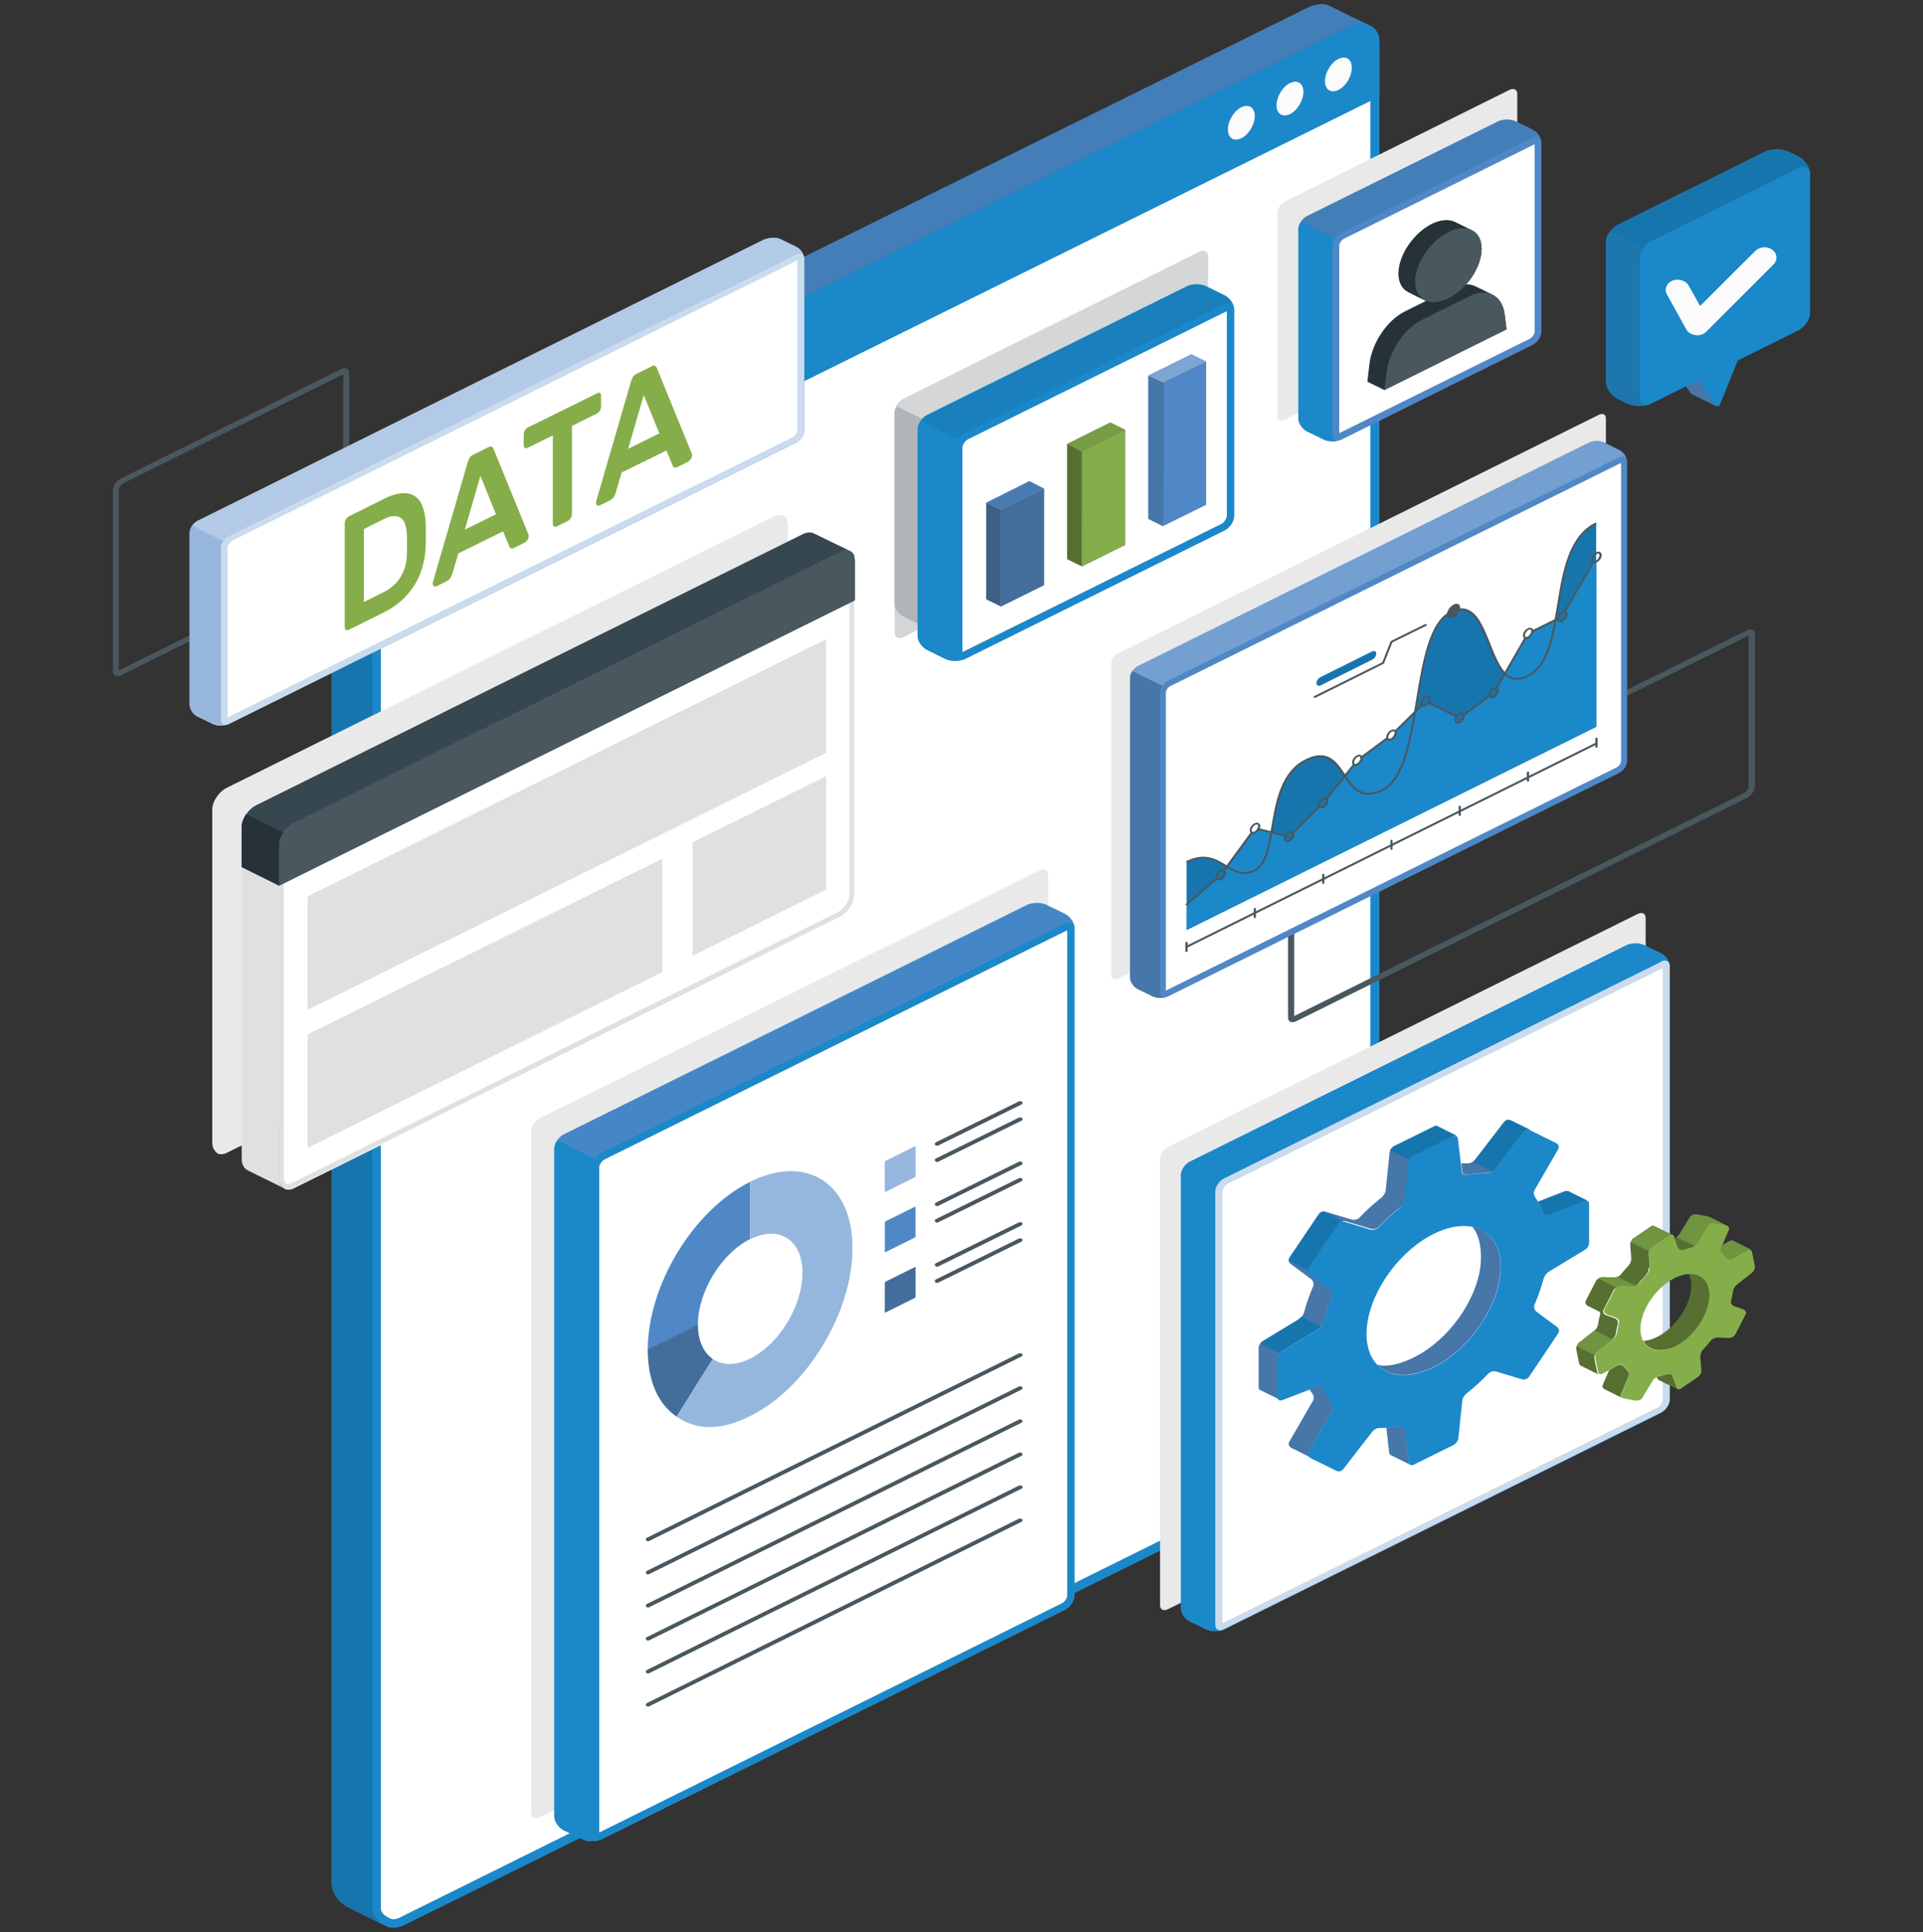 <svg width="227" height="228" viewBox="0 0 227 228" fill="none" xmlns="http://www.w3.org/2000/svg">
<rect x="0" y="0" width="227" height="228" fill="#333333" stroke="none"/>
<g clip-path="url(#clip0_18753_2024)">
<path d="M46.442 227.021C46.442 227.021 46.208 227.021 46.052 226.97L45.688 226.844C44.831 226.415 44.441 225.861 44.441 225.255V65.498C44.441 61.84 46.234 59.646 47.923 58.814L159.318 3.703C159.838 3.451 160.305 3.325 160.747 3.325C160.981 3.325 161.215 3.375 161.423 3.451H161.449L161.683 3.602L161.735 3.653L161.917 3.804C162.098 4.056 162.15 4.157 162.176 4.258V4.409L162.28 4.636C162.332 4.914 162.332 5.04 162.332 5.166V166.462C162.332 168.354 160.773 170.649 158.85 171.608L47.559 226.743C47.117 226.97 46.779 227.046 46.494 227.046H46.468L46.442 227.021Z" fill="white"/>
<path d="M160.747 3.804C160.929 3.804 161.085 3.829 161.241 3.905C161.293 3.905 161.319 3.93 161.319 3.93L161.371 3.981L161.423 4.031L161.501 4.132L161.579 4.233C161.579 4.233 161.605 4.258 161.631 4.309V4.359L161.761 4.788C161.761 4.889 161.761 4.99 161.761 5.09V166.387C161.761 168.076 160.306 170.246 158.565 171.103L50.859 224.473L47.299 226.239L47.221 226.289C46.962 226.415 46.702 226.491 46.442 226.491C46.442 226.491 46.286 226.491 46.052 226.415L45.87 226.315L45.766 226.239H45.74C45.506 226.113 44.961 225.785 44.961 225.18V223.49V65.498C44.961 62.067 46.624 60.024 48.157 59.243L159.526 4.132C159.968 3.905 160.383 3.804 160.747 3.804ZM160.747 2.82C160.254 2.82 159.682 2.972 159.084 3.249L47.689 58.385C45.61 59.419 43.947 61.916 43.947 65.498V226.012C43.947 224.599 43.947 224.499 43.947 224.499V225.205C43.947 226.088 44.519 226.769 45.298 227.147C45.35 227.172 45.402 227.197 45.454 227.248C45.506 227.273 45.584 227.323 45.662 227.349C45.766 227.399 45.87 227.424 45.974 227.45C46.13 227.475 46.286 227.5 46.442 227.5C46.442 227.5 46.468 227.5 46.494 227.5C46.858 227.5 47.273 227.399 47.689 227.197L47.793 227.147L51.379 225.381L159.084 172.036C161.163 171.002 162.826 168.505 162.826 166.462V5.116C162.826 4.99 162.826 4.838 162.826 4.712C162.826 4.611 162.826 4.51 162.774 4.409C162.774 4.409 162.774 4.359 162.774 4.334C162.774 4.233 162.722 4.132 162.696 4.056C162.644 3.905 162.566 3.779 162.462 3.653C162.462 3.577 162.384 3.527 162.332 3.476C162.306 3.426 162.28 3.401 162.228 3.35C162.15 3.274 162.072 3.199 161.995 3.148C161.891 3.073 161.787 3.022 161.683 2.997C161.423 2.896 161.137 2.846 160.825 2.846L160.747 2.82Z" fill="#1B88CA"/>
<path d="M161.605 2.997C160.929 2.72 160.046 2.795 159.084 3.274L47.689 58.385C45.61 59.419 43.947 61.916 43.947 63.959V70.214L39.166 67.793V61.613C39.166 59.57 40.829 57.073 42.908 56.039L154.303 0.929C155.368 0.399 156.33 0.374 157.031 0.727C157.707 1.08 160.825 2.619 161.631 2.972L161.605 2.997Z" fill="#5087C6"/>
<path d="M162.826 5.09C162.826 3.047 161.137 2.24 159.084 3.249L47.689 58.385C45.61 59.419 43.947 61.916 43.947 63.959V70.214L162.826 11.396V5.09Z" fill="#1B88CA"/>
<g opacity="0.2">
<path d="M159.084 3.274L47.689 58.385C46.676 58.889 45.714 59.772 45.039 60.781L40.283 58.41C40.959 57.426 41.868 56.544 42.882 56.065L154.277 0.929C155.342 0.399 156.304 0.374 157.006 0.727C157.681 1.08 160.799 2.593 161.579 2.972C160.929 2.694 160.046 2.77 159.058 3.249L159.084 3.274Z" fill="#115A87"/>
</g>
<path d="M39.14 67.818V61.639C39.14 60.605 39.582 59.444 40.283 58.41L45.065 60.781C44.363 61.79 43.947 62.95 43.947 63.984V70.239L39.14 67.843V67.818Z" fill="#1B88CA"/>
<path d="M146.534 12.657C145.65 13.086 144.949 14.271 144.949 15.28C144.949 16.289 145.65 16.743 146.534 16.314C147.417 15.886 148.119 14.7 148.119 13.691C148.119 12.682 147.417 12.228 146.534 12.657Z" fill="#FBFBFB"/>
<path d="M152.276 9.807C151.393 10.236 150.691 11.421 150.691 12.43C150.691 13.439 151.393 13.893 152.276 13.464C153.16 13.035 153.862 11.85 153.862 10.841C153.862 9.832 153.16 9.378 152.276 9.807Z" fill="#FBFBFB"/>
<path d="M157.993 6.957C157.11 7.386 156.408 8.571 156.408 9.58C156.408 10.589 157.11 11.043 157.993 10.614C158.876 10.185 159.578 9 159.578 7.991C159.578 6.982 158.876 6.528 157.993 6.957Z" fill="#FBFBFB"/>
<path d="M45.272 227.172L45.09 227.071L41.141 225.104C40.075 224.574 39.348 223.641 39.192 222.607C39.192 222.456 39.166 222.304 39.166 222.128V67.818L43.947 70.239V225.23C43.947 226.037 44.415 226.693 45.117 227.046C45.142 227.071 45.194 227.096 45.246 227.122H45.272V227.172Z" fill="#5087C6"/>
<path d="M45.272 227.172L45.09 227.071L41.141 225.104C40.075 224.574 39.348 223.641 39.192 222.607C39.192 222.456 39.166 222.304 39.166 222.128V67.818L43.947 70.239V225.23C43.947 226.037 44.415 226.693 45.117 227.046C45.142 227.071 45.194 227.096 45.246 227.122H45.272V227.172Z" fill="#1775AE"/>
<path d="M68.737 93.873C68.347 94.075 68.009 94.655 68.009 95.184C68.009 95.714 68.321 95.991 68.737 95.79C69.126 95.588 69.464 95.008 69.464 94.478C69.464 93.948 69.152 93.671 68.737 93.873Z" fill="#FBFBFB"/>
<path d="M71.335 92.586C70.945 92.788 70.607 93.368 70.607 93.898C70.607 94.428 70.919 94.705 71.335 94.503C71.725 94.302 72.063 93.721 72.063 93.192C72.063 92.662 71.751 92.385 71.335 92.586Z" fill="#FBFBFB"/>
<path d="M73.96 91.275C73.57 91.477 73.232 92.057 73.232 92.586C73.232 93.116 73.544 93.394 73.96 93.192C74.349 92.99 74.687 92.41 74.687 91.88C74.687 91.35 74.375 91.073 73.96 91.275Z" fill="#FBFBFB"/>
<path d="M92.975 61.814C92.997 61.836 93.01 61.865 93.01 61.896V101.505C93.01 102.449 92.245 103.596 91.307 104.068L26.724 136.07C26.515 136.171 26.342 136.205 26.168 136.205C26.098 136.205 26.029 136.205 25.959 136.205C25.948 136.205 25.934 136.205 25.918 136.204C25.851 136.199 25.809 136.18 25.748 136.151C25.717 136.136 25.664 136.098 25.634 136.081C25.482 135.993 25.356 135.781 25.23 135.598C25.126 135.429 25.056 135.126 25.056 134.856V95.536C25.056 94.592 25.82 93.445 26.759 92.973L91.307 60.971C91.739 60.778 92.107 60.738 92.412 60.823C92.44 60.831 92.469 60.836 92.496 60.846C92.508 60.85 92.521 60.856 92.533 60.862C92.575 60.884 92.614 60.904 92.644 60.94C92.675 60.977 92.696 61.037 92.73 61.071C92.731 61.071 92.731 61.072 92.732 61.072C92.732 61.072 92.733 61.073 92.735 61.076C92.779 61.118 92.815 61.167 92.843 61.221C92.853 61.24 92.863 61.26 92.873 61.279C92.894 61.32 92.9 61.351 92.91 61.397C92.919 61.442 92.94 61.501 92.94 61.547C92.94 61.572 92.94 61.596 92.94 61.612C92.94 61.655 92.94 61.698 92.94 61.732C92.94 61.763 92.953 61.792 92.975 61.814Z" fill="#E9E9E9"/>
<path d="M100.897 66.03V105.687C100.897 106.631 100.133 107.778 99.195 108.25L34.646 140.252C34.437 140.353 34.264 140.387 34.09 140.387C34.02 140.387 33.951 140.387 33.882 140.387C33.847 140.387 33.777 140.387 33.743 140.353C33.743 140.353 33.673 140.353 33.604 140.286C33.43 140.218 33.291 139.982 33.152 139.78C33.048 139.611 32.978 139.308 32.978 139.038V99.718C32.978 98.774 33.743 97.627 34.681 97.155L99.229 65.153C99.681 64.951 100.063 64.917 100.376 65.018C100.411 65.018 100.48 65.052 100.515 65.086C100.55 65.086 100.584 65.153 100.619 65.187C100.619 65.187 100.619 65.221 100.654 65.254C100.654 65.254 100.689 65.288 100.723 65.322C100.758 65.389 100.793 65.457 100.828 65.524C100.828 65.558 100.828 65.592 100.862 65.659C100.862 65.693 100.862 65.76 100.862 65.794C100.862 65.861 100.862 65.929 100.862 65.963L100.897 66.03Z" fill="white"/>
<path d="M99.958 65.489C99.958 65.489 100.062 65.489 100.097 65.489H100.131L100.166 65.523L100.201 65.591L100.27 65.759V65.793C100.27 65.827 100.27 65.894 100.27 65.928V105.585C100.27 106.36 99.61 107.305 98.846 107.676L34.297 139.678C34.297 139.678 34.089 139.745 34.019 139.745C34.019 139.745 33.984 139.745 33.915 139.745C33.915 139.745 33.88 139.745 33.846 139.745C33.846 139.745 33.706 139.61 33.602 139.475C33.533 139.374 33.498 139.172 33.498 138.97V99.65C33.498 98.908 34.158 97.93 34.922 97.559L99.471 65.557C99.68 65.456 99.853 65.422 99.923 65.422M99.923 64.882C99.68 64.882 99.437 64.95 99.159 65.085L34.61 97.087C33.672 97.559 32.907 98.706 32.907 99.65V138.97C32.907 139.239 32.977 139.543 33.081 139.711C33.22 139.914 33.359 140.116 33.533 140.217C33.602 140.251 33.637 140.285 33.672 140.285C33.706 140.285 33.776 140.318 33.811 140.318C33.88 140.318 33.95 140.318 34.019 140.318C34.193 140.318 34.367 140.285 34.575 140.184L99.124 108.181C100.062 107.709 100.826 106.563 100.826 105.619V65.962C100.826 65.962 100.826 65.827 100.826 65.793C100.826 65.759 100.826 65.692 100.826 65.658C100.826 65.624 100.826 65.557 100.791 65.523C100.791 65.456 100.722 65.388 100.687 65.321C100.687 65.321 100.687 65.253 100.618 65.253C100.618 65.253 100.618 65.22 100.583 65.186C100.583 65.152 100.514 65.118 100.479 65.085C100.444 65.085 100.375 65.017 100.34 65.017C100.236 64.984 100.097 64.95 99.958 64.95L99.923 64.882Z" fill="#DEE0E1"/>
<path d="M100.341 65.051C100.028 64.916 99.646 64.95 99.194 65.186L34.645 97.188C33.707 97.66 32.943 98.807 32.943 99.751V104.573L28.531 102.382V97.593C28.531 96.649 29.295 95.502 30.233 95.03L94.782 63.028C95.268 62.792 95.72 62.792 96.033 62.927C96.345 63.095 99.993 64.849 100.341 65.018V65.051Z" fill="#37474F"/>
<path d="M100.898 65.995C100.898 65.051 100.133 64.68 99.195 65.152L34.646 97.154C33.708 97.627 32.944 98.773 32.944 99.717V104.54L100.932 70.851V66.029L100.898 65.995Z" fill="#49585F"/>
<path d="M28.531 102.347V97.558C28.531 97.086 28.74 96.547 29.052 96.075L33.465 98.233C33.152 98.705 32.943 99.211 32.943 99.683V104.505L28.531 102.313V102.347Z" fill="#263238"/>
<path d="M33.568 140.251C33.568 140.251 33.429 140.183 33.36 140.149C33.186 140.082 29.295 138.126 29.26 138.126C28.982 137.991 28.809 137.755 28.739 137.62C28.6 137.384 28.531 137.114 28.531 136.845V102.347L32.943 104.539V139.037C32.943 139.34 33.012 139.576 33.117 139.778C33.29 140.116 33.533 140.251 33.568 140.284V140.251Z" fill="#DEE0E1"/>
<path d="M97.526 88.825L36.312 119.174V105.787L97.526 75.437V88.825Z" fill="#DEE0E1"/>
<path d="M78.175 114.724L36.312 135.463V122.075L78.175 101.336V114.724Z" fill="#DEE0E1"/>
<path d="M97.526 104.978L81.753 112.801V99.413L97.526 91.59V104.978Z" fill="#DEE0E1"/>
<path opacity="0.2" d="M110.651 73.698C110.105 73.975 109.092 73.975 108.572 73.698L106.597 72.739C106.026 72.462 105.558 71.781 105.558 71.201V48.854C105.558 48.551 105.688 48.223 105.896 47.946L109.923 49.964C109.741 50.241 109.611 50.544 109.611 50.846V73.193C109.611 73.723 110.027 74.026 110.651 73.698Z" fill="#263238"/>
<g opacity="0.2">
<path d="M106.649 47.038L141.572 29.71C142.144 29.433 142.612 29.66 142.612 30.215V56.32C142.612 56.874 142.144 57.556 141.572 57.858L106.649 75.186C106.078 75.463 105.61 75.236 105.61 74.681V48.576C105.61 48.022 106.078 47.34 106.649 47.038Z" fill="#263238"/>
</g>
<path d="M140.117 33.771L109.456 48.955C108.832 49.257 108.312 50.014 108.312 50.645V75.06C108.312 75.69 108.832 76.422 109.456 76.724L111.612 77.784C112.236 78.086 113.249 78.086 113.873 77.784L144.535 62.6C145.158 62.297 145.678 61.541 145.678 60.91V36.495C145.678 35.864 145.158 35.133 144.535 34.83L142.378 33.771C141.754 33.468 140.741 33.468 140.117 33.771Z" fill="#1B88CA"/>
<g opacity="0.2">
<path d="M145.652 36.318C145.574 35.839 145.106 35.663 144.535 35.94L113.899 51.124C113.587 51.275 113.301 51.553 113.093 51.855L108.676 49.661C108.884 49.358 109.144 49.106 109.456 48.98L140.117 33.796C140.741 33.493 141.754 33.493 142.378 33.796L144.535 34.855C145.106 35.133 145.574 35.764 145.652 36.344V36.318Z" fill="#115A87"/>
</g>
<path d="M113.379 77.481C113.379 77.481 113.171 77.481 113.171 77.204V52.788C113.171 52.334 113.587 51.704 114.081 51.477L144.742 36.293C144.898 36.218 145.002 36.218 145.054 36.218C145.106 36.218 145.262 36.218 145.262 36.495V60.91C145.262 61.364 144.846 61.995 144.353 62.222L113.691 77.405C113.535 77.481 113.431 77.481 113.379 77.481Z" fill="white"/>
<path d="M144.82 36.722V60.885C144.82 61.162 144.535 61.642 144.145 61.843L113.613 76.951V66.509V52.788C113.613 52.511 113.899 52.032 114.289 51.83L144.82 36.722ZM145.054 35.789C144.898 35.789 144.742 35.839 144.561 35.915L113.899 51.099C113.275 51.401 112.756 52.158 112.756 52.788V66.509V77.204C112.756 77.632 113.015 77.91 113.379 77.91C113.535 77.91 113.691 77.859 113.873 77.784L144.535 62.6C145.158 62.297 145.678 61.541 145.678 60.91V36.495C145.678 36.066 145.418 35.789 145.054 35.789Z" fill="#1B88CA"/>
<path d="M137.285 62.096V45.171L135.544 44.314V61.238L137.285 62.096Z" fill="#5087C6"/>
<path opacity="0.2" d="M137.285 62.096V45.171L135.544 44.314V61.238L137.285 62.096Z" fill="#263238"/>
<path d="M137.285 62.096L142.378 59.573V42.649L137.285 45.171V62.096Z" fill="#5087C6"/>
<path d="M142.378 42.649L140.637 41.792L135.544 44.314L137.285 45.171L142.378 42.649Z" fill="#5087C6"/>
<path opacity="0.25" d="M142.378 42.649L140.637 41.792L135.544 44.314L137.285 45.171L142.378 42.649Z" fill="white"/>
<path opacity="0.2" d="M142.378 42.649L137.285 45.121L135.518 44.314L137.207 45.272C137.155 45.777 137.207 61.591 137.285 62.096C137.363 61.591 137.389 45.726 137.363 45.247L142.404 42.649H142.378Z" fill="#263238"/>
<path d="M127.723 66.837V53.268L125.982 52.385V65.98L127.723 66.837Z" fill="#5087C6"/>
<path d="M127.723 66.837V53.268L125.982 52.385V65.98L127.723 66.837Z" fill="#577031"/>
<path d="M127.723 66.837L132.816 64.315V50.72L127.723 53.268V66.837Z" fill="#5087C6"/>
<path d="M127.723 66.837L132.816 64.315V50.72L127.723 53.268V66.837Z" fill="#85AE4A"/>
<path d="M132.816 50.72L131.075 49.863L125.982 52.385L127.723 53.268L132.816 50.72Z" fill="#5087C6"/>
<path d="M132.816 50.72L131.075 49.863L125.982 52.385L127.723 53.268L132.816 50.72Z" fill="#789D42"/>
<path d="M127.801 53.293L132.842 50.72L127.749 53.192C127.203 52.915 125.982 52.385 125.982 52.385C125.982 52.385 127.099 52.99 127.671 53.293C127.671 53.797 127.697 66.333 127.749 66.862C127.775 66.333 127.827 53.797 127.827 53.318L127.801 53.293Z" fill="#789D42"/>
<path d="M118.16 71.579V60.179L116.419 59.321V70.722L118.16 71.579Z" fill="#5087C6"/>
<path opacity="0.45" d="M118.16 71.579V60.179L116.419 59.321V70.722L118.16 71.579Z" fill="#263238"/>
<path d="M118.16 71.579L123.253 69.057V57.656L118.16 60.179V71.579Z" fill="#5087C6"/>
<path opacity="0.3" d="M118.16 71.579L123.253 69.057V57.656L118.16 60.179V71.579Z" fill="#263238"/>
<path d="M123.253 57.656L121.512 56.774L116.419 59.321L118.16 60.179L123.253 57.656Z" fill="#5087C6"/>
<path opacity="0.15" d="M123.253 57.656L121.512 56.774L116.419 59.321L118.16 60.179L123.253 57.656Z" fill="#263238"/>
<path opacity="0.15" d="M123.253 57.656L118.16 60.128L116.393 59.321L118.082 60.279C118.082 60.279 118.082 71.302 118.16 71.604C118.238 71.302 118.238 60.279 118.238 60.279L123.253 57.682V57.656Z" fill="#263238"/>
<path d="M151.72 23.755L178.172 10.614C178.691 10.361 179.107 10.563 179.107 11.068V34.978C179.107 35.483 178.691 36.113 178.172 36.366L151.72 49.506C151.2 49.759 150.784 49.557 150.784 49.052V25.142C150.784 24.637 151.2 24.007 151.72 23.755Z" fill="#E9E9E9"/>
<path d="M176.847 14.321L154.292 25.495C153.72 25.772 153.253 26.478 153.253 27.033V49.38C153.253 49.96 153.72 50.641 154.292 50.919L156.267 51.877C156.839 52.155 157.774 52.155 158.346 51.877L180.9 40.704C181.472 40.426 181.94 39.72 181.94 39.165V16.818C181.94 16.238 181.472 15.557 180.9 15.28L178.925 14.321C178.354 14.044 177.418 14.044 176.847 14.321Z" fill="#5087C6"/>
<path d="M158.372 51.877C157.826 52.155 156.812 52.155 156.293 51.877L154.318 50.919C153.746 50.641 153.279 49.96 153.279 49.38V27.033C153.279 26.731 153.408 26.403 153.616 26.125L157.644 28.143C157.462 28.421 157.332 28.723 157.332 29.026V51.373C157.332 51.902 157.748 52.205 158.372 51.877Z" fill="#1B88CA"/>
<g opacity="0.2">
<path d="M181.939 16.642C181.862 16.188 181.42 16.037 180.926 16.289L158.372 27.462C158.086 27.613 157.826 27.84 157.644 28.118L153.616 26.1C153.798 25.823 154.058 25.596 154.318 25.47L176.873 14.296C177.444 14.019 178.38 14.019 178.951 14.296L180.926 15.255C181.446 15.507 181.888 16.087 181.965 16.617L181.939 16.642Z" fill="#115A87"/>
</g>
<path d="M157.904 51.625C157.904 51.625 157.722 51.625 157.722 51.373V29.026C157.722 28.597 158.112 28.042 158.553 27.815L181.108 16.642C181.238 16.566 181.342 16.566 181.394 16.566C181.446 16.566 181.576 16.566 181.576 16.818V39.165C181.576 39.594 181.186 40.149 180.744 40.376L158.19 51.549C158.06 51.625 157.956 51.625 157.904 51.625Z" fill="white"/>
<path d="M181.16 17.02V39.14C181.16 39.392 180.9 39.846 180.536 39.998L158.086 51.121V29.001C158.086 28.748 158.346 28.294 158.709 28.143L181.16 17.02ZM181.368 16.163C181.238 16.163 181.082 16.213 180.9 16.289L158.346 27.462C157.774 27.74 157.306 28.446 157.306 29.001V51.348C157.306 51.751 157.54 51.978 157.878 51.978C158.008 51.978 158.164 51.928 158.346 51.852L180.9 40.679C181.472 40.401 181.939 39.695 181.939 39.14V16.793C181.939 16.39 181.706 16.163 181.368 16.163Z" fill="#5087C6"/>
<path d="M163.413 46.026L177.834 38.863L177.6 37.072C177.444 35.937 176.925 35.155 176.171 34.777C175.833 34.6 174.508 33.944 174.17 33.793C173.417 33.415 172.455 33.465 171.39 33.995L165.855 36.744C163.724 37.803 161.932 40.477 161.646 43.024L161.412 45.042L163.413 46.026Z" fill="#263238"/>
<path d="M177.626 37.072C177.47 35.937 176.951 35.155 176.197 34.777C175.443 34.398 174.482 34.449 173.417 34.978L167.882 37.728C165.751 38.787 163.958 41.461 163.672 44.008L163.439 46.026L177.86 38.863L177.626 37.072Z" fill="#49585F"/>
<path d="M173.754 27.185C174.456 27.538 174.898 28.294 174.898 29.379C174.898 31.523 173.131 34.146 170.974 35.231C169.883 35.76 168.895 35.811 168.194 35.458C167.752 35.256 166.661 34.701 166.219 34.474C165.517 34.121 165.076 33.364 165.076 32.28C165.076 30.136 166.842 27.513 168.999 26.428C170.091 25.898 171.078 25.848 171.78 26.201C172.221 26.403 173.313 26.958 173.754 27.185Z" fill="#263238"/>
<path d="M170.974 35.205C169.883 35.735 168.895 35.785 168.194 35.432C167.492 35.079 167.05 34.322 167.05 33.238C167.05 31.094 168.817 28.471 170.974 27.386C172.065 26.857 173.053 26.806 173.754 27.159C174.456 27.512 174.898 28.269 174.898 29.354C174.898 31.498 173.131 34.121 170.974 35.205Z" fill="#49585F"/>
<path d="M206.405 75.008V92.79C206.405 93.067 206.145 93.471 205.86 93.597L152.773 119.903V102.122C152.773 101.844 153.033 101.441 153.319 101.315L206.405 75.008ZM206.639 74.276C206.639 74.276 206.379 74.302 206.223 74.377L152.955 100.76C152.462 101.012 152.046 101.617 152.046 102.122V120.08C152.046 120.433 152.254 120.635 152.566 120.635C152.696 120.635 152.825 120.61 152.981 120.534L206.249 94.151C206.743 93.899 207.159 93.294 207.159 92.79V74.831C207.159 74.478 206.951 74.276 206.639 74.276Z" fill="#49585F"/>
<path d="M132.012 77.063C132.012 77.069 132.018 77.073 132.023 77.07L188.736 48.953C189.204 48.726 189.567 48.903 189.567 49.357V86.131C189.567 86.585 189.204 87.14 188.736 87.367L132.012 115.464C131.544 115.691 131.18 115.515 131.18 115.061V78.287C131.18 77.836 131.538 77.287 132.001 77.056C132.006 77.054 132.012 77.058 132.012 77.063Z" fill="#E9E9E9"/>
<path d="M187.567 52.232L134.299 78.615C133.805 78.867 133.389 79.472 133.389 79.977V115.363C133.389 115.868 133.805 116.473 134.299 116.725L136.04 117.583C136.559 117.835 137.365 117.835 137.884 117.583L191.153 91.2C191.646 90.948 192.062 90.343 192.062 89.838V54.452C192.062 53.947 191.646 53.342 191.153 53.09L189.412 52.232C188.892 51.98 188.086 51.98 187.567 52.232Z" fill="#5087C6"/>
<path opacity="0.2" d="M137.884 117.583C137.391 117.835 136.507 117.835 136.04 117.583L134.299 116.725C133.779 116.473 133.389 115.868 133.389 115.363V79.977C133.389 79.724 133.493 79.422 133.675 79.169L137.235 80.935C137.053 81.187 136.975 81.465 136.975 81.717V117.104C136.975 117.558 137.365 117.835 137.884 117.558V117.583Z" fill="#263238"/>
<g opacity="0.2">
<path d="M192.062 54.3C191.984 53.897 191.62 53.771 191.152 53.998L137.884 80.38C137.625 80.506 137.391 80.733 137.235 80.96L133.649 79.195C133.805 78.968 134.039 78.766 134.273 78.64L187.541 52.257C188.034 52.005 188.866 52.005 189.386 52.257L191.126 53.115C191.594 53.342 191.984 53.872 192.036 54.326L192.062 54.3Z" fill="white"/>
</g>
<path d="M137.469 117.356C137.469 117.356 137.313 117.356 137.313 117.129V81.742C137.313 81.364 137.651 80.859 138.04 80.683L191.308 54.3C191.308 54.3 191.516 54.225 191.568 54.225C191.62 54.225 191.724 54.225 191.724 54.452V89.838C191.724 90.217 191.386 90.721 190.997 90.898L137.728 117.28C137.728 117.28 137.521 117.356 137.469 117.356Z" fill="white"/>
<path d="M191.36 54.628V89.813C191.36 90.04 191.127 90.444 190.815 90.57L137.625 116.902V81.717C137.625 81.49 137.858 81.086 138.17 80.96L191.36 54.628ZM191.542 53.872C191.542 53.872 191.282 53.897 191.127 53.972L137.858 80.355C137.365 80.607 136.949 81.212 136.949 81.717V117.104C136.949 117.457 137.157 117.659 137.469 117.659C137.599 117.659 137.729 117.633 137.884 117.558L191.153 91.175C191.646 90.923 192.062 90.318 192.062 89.813V54.426C192.062 54.073 191.854 53.872 191.542 53.872Z" fill="#5087C6"/>
<path d="M140.067 111.832C140.067 111.832 139.989 111.832 139.963 111.782C139.937 111.731 139.963 111.656 140.015 111.63L188.372 87.644C188.372 87.644 188.502 87.644 188.554 87.695C188.58 87.745 188.554 87.821 188.502 87.846L140.145 111.832H140.093H140.067Z" fill="#49585F"/>
<path d="M140.067 112.362C140.067 112.362 139.937 112.311 139.937 112.261V111.252C139.937 111.252 139.989 111.151 140.067 111.151C140.145 111.151 140.197 111.202 140.197 111.252V112.261C140.197 112.261 140.145 112.362 140.067 112.362Z" fill="#49585F"/>
<path d="M148.122 108.352C148.122 108.352 147.992 108.301 147.992 108.251V107.242C147.992 107.242 148.044 107.141 148.122 107.141C148.2 107.141 148.252 107.191 148.252 107.242V108.251C148.252 108.251 148.2 108.352 148.122 108.352Z" fill="#49585F"/>
<path d="M156.203 104.316C156.203 104.316 156.073 104.266 156.073 104.215V103.206C156.073 103.206 156.125 103.105 156.203 103.105C156.281 103.105 156.333 103.156 156.333 103.206V104.215C156.333 104.215 156.281 104.316 156.203 104.316Z" fill="#49585F"/>
<path d="M164.259 100.306C164.259 100.306 164.129 100.255 164.129 100.205V99.196C164.129 99.196 164.181 99.095 164.259 99.095C164.337 99.095 164.389 99.145 164.389 99.196V100.205C164.389 100.205 164.337 100.306 164.259 100.306Z" fill="#49585F"/>
<path d="M172.314 96.295C172.314 96.295 172.184 96.245 172.184 96.195V95.186C172.184 95.186 172.236 95.085 172.314 95.085C172.392 95.085 172.444 95.135 172.444 95.186V96.195C172.444 96.195 172.392 96.295 172.314 96.295Z" fill="#49585F"/>
<path d="M180.369 92.26C180.369 92.26 180.239 92.209 180.239 92.159V91.15C180.239 91.15 180.291 91.049 180.369 91.049C180.447 91.049 180.499 91.1 180.499 91.15V92.159C180.499 92.159 180.447 92.26 180.369 92.26Z" fill="#49585F"/>
<path d="M188.45 88.249C188.45 88.249 188.32 88.199 188.32 88.149V87.14C188.32 87.14 188.372 87.039 188.45 87.039C188.528 87.039 188.58 87.089 188.58 87.14V88.149C188.58 88.149 188.528 88.249 188.45 88.249Z" fill="#49585F"/>
<path d="M140.067 101.743C144.095 99.751 145.108 104.24 148.122 102.752C151.137 101.264 149.136 92.26 154.177 89.763C159.218 87.266 158.204 95.766 163.245 93.269C168.286 90.772 166.259 74.781 171.3 72.284C176.341 69.787 175.328 82.398 180.369 79.85C185.41 77.303 182.396 64.793 188.424 61.791V85.778L140.067 109.764V101.769V101.743Z" fill="#1775AE"/>
<path d="M188.45 66.281V85.752L140.093 109.739V106.737L143.653 103.66C143.731 103.812 143.913 103.862 144.121 103.761C144.406 103.635 144.614 103.282 144.614 103.004C144.614 102.878 144.562 102.777 144.484 102.727L147.758 98.263C147.758 98.263 147.992 98.313 148.148 98.263C148.304 98.187 148.46 98.036 148.538 97.859L151.76 98.666C151.76 98.666 151.656 98.893 151.656 99.019C151.656 99.297 151.89 99.398 152.15 99.272C152.436 99.145 152.644 98.792 152.644 98.515C152.644 98.439 152.644 98.364 152.592 98.313L155.71 95.211C155.71 95.211 155.97 95.362 156.151 95.261C156.437 95.135 156.645 94.782 156.645 94.505C156.645 94.404 156.593 94.303 156.541 94.252L159.763 90.242C159.763 90.242 159.997 90.318 160.153 90.242C160.439 90.116 160.647 89.763 160.647 89.485C160.647 89.435 160.647 89.41 160.647 89.385L163.713 87.115C163.765 87.316 163.973 87.367 164.207 87.241C164.492 87.115 164.7 86.761 164.7 86.484C164.7 86.408 164.7 86.333 164.648 86.282L167.766 83.18C167.766 83.18 168.026 83.331 168.208 83.23C168.338 83.155 168.468 83.054 168.572 82.902L171.898 84.542C171.82 84.668 171.742 84.819 171.742 84.971C171.742 85.248 171.976 85.349 172.236 85.223C172.522 85.097 172.729 84.744 172.729 84.466C172.729 84.416 172.729 84.391 172.729 84.365L175.796 82.095C175.848 82.297 176.055 82.347 176.289 82.221C176.575 82.095 176.783 81.742 176.783 81.465C176.783 81.313 176.705 81.213 176.601 81.162L180.005 75.26C180.083 75.285 180.213 75.26 180.317 75.21C180.603 75.084 180.811 74.73 180.811 74.453L183.825 72.965C183.825 73.242 184.059 73.343 184.319 73.217C184.604 73.091 184.812 72.738 184.812 72.46C184.812 72.309 184.734 72.208 184.63 72.158L188.008 66.281C188.008 66.281 188.216 66.281 188.346 66.231L188.45 66.281Z" fill="#1B88CA"/>
<path d="M140.067 106.838C140.067 106.838 140.015 106.838 139.989 106.813C139.937 106.763 139.937 106.712 139.989 106.662L143.549 103.585C143.549 103.585 143.679 103.534 143.731 103.585C143.783 103.635 143.783 103.685 143.731 103.736L140.171 106.813C140.171 106.813 140.119 106.838 140.093 106.838H140.067Z" fill="#49585F"/>
<path d="M144.485 102.828C144.485 102.828 144.433 102.828 144.407 102.828C144.355 102.803 144.329 102.727 144.381 102.677L147.655 98.212C147.655 98.212 147.759 98.137 147.837 98.187C147.889 98.212 147.915 98.288 147.863 98.338L144.588 102.803C144.588 102.803 144.537 102.853 144.485 102.853V102.828Z" fill="#49585F"/>
<path d="M151.76 98.742C151.76 98.742 151.76 98.742 151.734 98.742L148.512 97.935C148.512 97.935 148.408 97.859 148.434 97.809C148.434 97.758 148.512 97.708 148.59 97.733L151.812 98.54C151.812 98.54 151.916 98.616 151.89 98.666C151.89 98.717 151.812 98.742 151.76 98.742Z" fill="#49585F"/>
<path d="M152.618 98.389C152.618 98.389 152.566 98.389 152.54 98.364C152.488 98.313 152.488 98.263 152.54 98.212L155.658 95.11C155.658 95.11 155.788 95.059 155.84 95.11C155.892 95.16 155.892 95.211 155.84 95.261L152.722 98.364C152.722 98.364 152.67 98.389 152.618 98.389Z" fill="#49585F"/>
<path d="M156.593 94.353C156.593 94.353 156.541 94.353 156.515 94.353C156.463 94.328 156.437 94.252 156.489 94.202L159.711 90.192C159.711 90.192 159.815 90.141 159.893 90.166C159.945 90.192 159.971 90.267 159.919 90.318L156.697 94.328C156.697 94.328 156.645 94.379 156.593 94.379V94.353Z" fill="#49585F"/>
<path d="M160.699 89.485C160.699 89.485 160.621 89.485 160.595 89.46C160.543 89.41 160.543 89.359 160.595 89.309L163.661 87.039C163.661 87.039 163.791 87.014 163.843 87.039C163.895 87.089 163.895 87.14 163.843 87.19L160.777 89.46C160.777 89.46 160.725 89.485 160.699 89.485Z" fill="#49585F"/>
<path d="M164.7 86.408C164.7 86.408 164.648 86.408 164.622 86.383C164.571 86.333 164.571 86.282 164.622 86.232L167.767 83.129C167.767 83.129 167.897 83.079 167.948 83.129C168 83.18 168 83.23 167.948 83.281L164.804 86.383C164.804 86.383 164.752 86.408 164.7 86.408Z" fill="#49585F"/>
<path d="M171.95 84.668H171.898L168.572 83.028C168.572 83.028 168.494 82.928 168.52 82.877C168.546 82.827 168.624 82.802 168.702 82.827L172.028 84.466C172.028 84.466 172.106 84.567 172.08 84.618C172.08 84.643 172.028 84.668 171.976 84.668H171.95Z" fill="#49585F"/>
<path d="M172.807 84.491C172.807 84.491 172.73 84.491 172.704 84.466C172.652 84.416 172.652 84.365 172.704 84.315L175.744 82.045C175.744 82.045 175.874 82.02 175.926 82.045C175.978 82.095 175.978 82.146 175.926 82.196L172.885 84.466C172.885 84.466 172.833 84.491 172.807 84.491Z" fill="#49585F"/>
<path d="M176.653 81.313C176.653 81.313 176.627 81.313 176.601 81.313C176.549 81.288 176.523 81.213 176.549 81.162L179.953 75.26C179.953 75.26 180.057 75.184 180.109 75.21C180.161 75.235 180.187 75.311 180.161 75.361L176.757 81.263C176.757 81.263 176.679 81.313 176.653 81.313Z" fill="#49585F"/>
<path d="M180.889 74.604C180.889 74.604 180.811 74.604 180.785 74.554C180.759 74.503 180.785 74.428 180.837 74.403L183.851 72.914C183.851 72.914 183.981 72.914 184.033 72.965C184.059 73.015 184.033 73.091 183.981 73.116L180.967 74.604H180.915H180.889Z" fill="#49585F"/>
<path d="M184.708 72.309C184.708 72.309 184.682 72.309 184.656 72.309C184.604 72.284 184.578 72.208 184.604 72.158L187.982 66.281C187.982 66.281 188.086 66.205 188.138 66.231C188.19 66.256 188.216 66.331 188.19 66.382L184.812 72.259C184.812 72.259 184.734 72.309 184.708 72.309Z" fill="#49585F"/>
<path d="M143.887 103.912C143.887 103.912 143.757 103.912 143.705 103.862C143.575 103.786 143.497 103.66 143.497 103.484C143.497 103.181 143.757 102.803 144.069 102.651C144.251 102.576 144.407 102.55 144.536 102.626C144.666 102.702 144.744 102.828 144.744 103.004C144.744 103.307 144.484 103.685 144.173 103.837C144.069 103.887 143.965 103.912 143.887 103.912ZM144.173 102.828C143.939 102.954 143.731 103.257 143.731 103.484C143.731 103.585 143.757 103.635 143.809 103.66C143.861 103.685 143.939 103.66 144.043 103.635C144.277 103.509 144.484 103.206 144.484 102.979C144.484 102.878 144.458 102.828 144.407 102.803C144.355 102.777 144.277 102.803 144.173 102.828Z" fill="#49585F"/>
<path d="M147.914 98.414C147.914 98.414 147.784 98.414 147.733 98.364C147.603 98.288 147.525 98.162 147.525 97.985C147.525 97.683 147.785 97.304 148.096 97.153C148.278 97.077 148.434 97.052 148.564 97.128C148.694 97.203 148.772 97.329 148.772 97.506C148.772 97.809 148.512 98.187 148.2 98.338C148.096 98.389 147.992 98.414 147.914 98.414ZM148.2 97.329C147.966 97.456 147.759 97.758 147.759 97.985C147.759 98.086 147.784 98.137 147.836 98.162C147.888 98.187 147.966 98.162 148.07 98.137C148.304 98.01 148.512 97.708 148.512 97.481C148.512 97.38 148.486 97.329 148.434 97.304C148.382 97.279 148.304 97.304 148.2 97.329Z" fill="#49585F"/>
<path d="M151.942 99.398C151.942 99.398 151.812 99.398 151.76 99.347C151.63 99.272 151.552 99.145 151.552 98.969C151.552 98.666 151.812 98.288 152.124 98.137C152.306 98.061 152.462 98.036 152.592 98.111C152.722 98.187 152.799 98.313 152.799 98.49C152.799 98.792 152.54 99.171 152.228 99.322C152.124 99.373 152.02 99.398 151.942 99.398ZM152.384 98.288C152.384 98.288 152.28 98.288 152.228 98.338C151.994 98.465 151.786 98.767 151.786 98.994C151.786 99.095 151.812 99.145 151.864 99.171C151.916 99.196 151.994 99.171 152.098 99.145C152.332 99.019 152.54 98.717 152.54 98.49C152.54 98.389 152.514 98.338 152.462 98.313C152.462 98.313 152.41 98.313 152.384 98.313V98.288Z" fill="#49585F"/>
<path d="M155.97 95.413C155.97 95.413 155.84 95.413 155.788 95.362C155.658 95.287 155.58 95.16 155.58 94.984C155.58 94.681 155.84 94.303 156.151 94.151C156.333 94.076 156.489 94.051 156.619 94.126C156.749 94.202 156.827 94.328 156.827 94.505C156.827 94.807 156.567 95.186 156.255 95.337C156.151 95.387 156.048 95.413 155.97 95.413ZM156.255 94.328C156.022 94.454 155.814 94.757 155.814 94.984C155.814 95.085 155.84 95.135 155.892 95.16C155.944 95.186 156.022 95.16 156.126 95.135C156.359 95.009 156.567 94.706 156.567 94.479C156.567 94.379 156.541 94.328 156.489 94.303C156.437 94.278 156.359 94.303 156.255 94.328Z" fill="#49585F"/>
<path d="M159.997 90.393C159.997 90.393 159.867 90.393 159.815 90.343C159.685 90.267 159.607 90.141 159.607 89.965C159.607 89.662 159.867 89.284 160.179 89.132C160.361 89.057 160.517 89.031 160.647 89.107C160.777 89.183 160.855 89.309 160.855 89.485C160.855 89.788 160.595 90.166 160.283 90.318C160.179 90.368 160.075 90.393 159.997 90.393ZM160.283 89.309C160.049 89.435 159.841 89.738 159.841 89.965C159.841 90.066 159.867 90.116 159.919 90.141C159.971 90.166 160.049 90.141 160.153 90.116C160.387 89.99 160.595 89.687 160.595 89.46C160.595 89.359 160.569 89.309 160.517 89.284C160.465 89.258 160.387 89.284 160.283 89.309Z" fill="#49585F"/>
<path d="M164.025 87.417C164.025 87.417 163.895 87.417 163.843 87.367C163.713 87.291 163.635 87.165 163.635 86.988C163.635 86.686 163.895 86.307 164.207 86.156C164.389 86.08 164.544 86.055 164.674 86.131C164.804 86.207 164.882 86.333 164.882 86.509C164.882 86.812 164.622 87.19 164.311 87.341C164.207 87.392 164.103 87.417 164.025 87.417ZM164.311 86.333C164.077 86.459 163.869 86.761 163.869 86.988C163.869 87.089 163.895 87.14 163.947 87.165C163.999 87.19 164.077 87.165 164.181 87.14C164.415 87.014 164.622 86.711 164.622 86.484C164.622 86.383 164.596 86.333 164.544 86.307C164.492 86.282 164.415 86.307 164.311 86.333Z" fill="#49585F"/>
<path d="M172.08 85.399C172.08 85.399 171.95 85.399 171.898 85.349C171.768 85.273 171.69 85.147 171.69 84.971C171.69 84.668 171.95 84.29 172.262 84.138C172.444 84.063 172.6 84.037 172.73 84.113C172.859 84.189 172.937 84.315 172.937 84.491C172.937 84.794 172.678 85.172 172.366 85.324C172.262 85.374 172.158 85.399 172.08 85.399ZM172.522 84.29C172.522 84.29 172.418 84.29 172.366 84.34C172.132 84.466 171.924 84.769 171.924 84.996C171.924 85.097 171.95 85.147 172.002 85.172C172.054 85.198 172.132 85.172 172.236 85.147C172.47 85.021 172.678 84.718 172.678 84.491C172.678 84.391 172.652 84.34 172.6 84.315C172.6 84.315 172.548 84.315 172.522 84.315V84.29Z" fill="#49585F"/>
<path d="M176.108 82.398C176.108 82.398 175.978 82.398 175.926 82.347C175.796 82.272 175.718 82.146 175.718 81.969C175.718 81.666 175.978 81.288 176.289 81.137C176.471 81.061 176.627 81.036 176.757 81.112C176.887 81.187 176.965 81.313 176.965 81.49C176.965 81.793 176.705 82.171 176.393 82.322C176.289 82.373 176.185 82.398 176.108 82.398ZM176.393 81.313C176.16 81.439 175.952 81.742 175.952 81.969C175.952 82.07 175.978 82.121 176.03 82.146C176.082 82.171 176.16 82.146 176.263 82.121C176.497 81.994 176.705 81.692 176.705 81.465C176.705 81.364 176.679 81.313 176.627 81.288C176.575 81.263 176.497 81.288 176.393 81.313Z" fill="#49585F"/>
<path d="M184.189 73.419C184.189 73.419 184.059 73.419 184.007 73.368C183.877 73.293 183.799 73.167 183.799 72.99C183.799 72.687 184.059 72.309 184.371 72.158C184.553 72.082 184.708 72.057 184.838 72.132C184.968 72.208 185.046 72.334 185.046 72.511C185.046 72.814 184.786 73.192 184.475 73.343C184.371 73.394 184.267 73.419 184.189 73.419ZM184.475 72.334C184.241 72.46 184.033 72.763 184.033 72.99C184.033 73.091 184.059 73.141 184.111 73.167C184.163 73.192 184.241 73.167 184.345 73.141C184.578 73.015 184.786 72.713 184.786 72.486C184.786 72.385 184.76 72.334 184.708 72.309C184.656 72.284 184.578 72.309 184.475 72.334Z" fill="#49585F"/>
<path d="M180.161 75.411C180.161 75.411 180.031 75.411 179.979 75.361C179.849 75.285 179.771 75.159 179.771 74.983C179.771 74.68 180.031 74.302 180.343 74.15C180.525 74.075 180.681 74.049 180.811 74.125C180.941 74.201 181.019 74.327 181.019 74.503C181.019 74.806 180.759 75.184 180.447 75.336C180.343 75.386 180.239 75.411 180.161 75.411ZM180.447 74.327C180.213 74.453 180.005 74.756 180.005 74.983C180.005 75.084 180.031 75.134 180.083 75.159C180.135 75.184 180.213 75.159 180.317 75.134C180.551 75.008 180.759 74.705 180.759 74.478C180.759 74.377 180.733 74.327 180.681 74.302C180.629 74.276 180.551 74.302 180.447 74.327Z" fill="#49585F"/>
<path d="M188.216 66.432C188.216 66.432 188.086 66.432 188.034 66.382C187.904 66.306 187.827 66.18 187.827 66.004C187.827 65.701 188.086 65.323 188.398 65.171C188.58 65.096 188.736 65.07 188.866 65.146C188.996 65.222 189.074 65.348 189.074 65.524C189.074 65.827 188.814 66.205 188.502 66.357C188.398 66.407 188.294 66.432 188.216 66.432ZM188.658 65.323C188.658 65.323 188.554 65.323 188.502 65.373C188.268 65.499 188.06 65.802 188.06 66.029C188.06 66.13 188.086 66.18 188.138 66.205C188.19 66.231 188.268 66.205 188.372 66.18C188.606 66.054 188.814 65.751 188.814 65.524C188.814 65.423 188.788 65.373 188.736 65.348C188.736 65.348 188.684 65.348 188.658 65.348V65.323Z" fill="#49585F"/>
<path d="M168.052 83.407C168.052 83.407 167.922 83.407 167.87 83.356C167.741 83.281 167.663 83.155 167.663 82.978C167.663 82.675 167.922 82.297 168.234 82.146C168.416 82.07 168.572 82.045 168.702 82.121C168.832 82.196 168.91 82.322 168.91 82.499C168.91 82.802 168.65 83.18 168.338 83.331C168.234 83.382 168.13 83.407 168.052 83.407ZM168.494 82.297C168.494 82.297 168.39 82.297 168.338 82.347C168.104 82.474 167.896 82.776 167.896 83.003C167.896 83.104 167.922 83.155 167.974 83.18C168.026 83.205 168.104 83.18 168.208 83.155C168.442 83.028 168.65 82.726 168.65 82.499C168.65 82.398 168.624 82.347 168.572 82.322C168.572 82.322 168.52 82.322 168.494 82.322V82.297Z" fill="#49585F"/>
<path d="M146.901 103.156C146.07 103.156 145.368 102.727 144.64 102.273C143.445 101.542 142.224 100.785 140.119 101.819L139.989 101.642C142.224 100.533 143.575 101.365 144.77 102.096C145.81 102.727 146.719 103.282 148.044 102.626C149.318 101.996 149.655 99.978 150.071 97.607C150.591 94.53 151.215 91.049 154.099 89.611C156.723 88.3 157.789 89.889 158.802 91.402C159.296 92.134 159.789 92.89 160.465 93.269C161.219 93.697 162.076 93.647 163.167 93.117C165.636 91.881 166.389 87.215 167.143 82.701C167.897 78.135 168.676 73.394 171.223 72.132C171.924 71.779 172.574 71.704 173.119 71.88C174.471 72.309 175.198 74.175 175.926 75.991C176.627 77.757 177.355 79.573 178.576 79.951C179.07 80.103 179.642 80.027 180.291 79.699C182.63 78.514 183.201 75.083 183.799 71.451C184.449 67.416 185.15 63.254 188.346 61.665L188.476 61.842C185.358 63.38 184.682 67.492 184.033 71.477C183.435 75.159 182.864 78.64 180.395 79.876C179.693 80.229 179.044 80.33 178.472 80.153C177.147 79.724 176.393 77.858 175.666 76.067C174.964 74.302 174.237 72.486 173.015 72.107C172.522 71.956 171.976 72.032 171.326 72.334C168.858 73.57 168.104 78.236 167.351 82.751C166.597 87.316 165.844 92.058 163.271 93.319C162.102 93.899 161.115 93.95 160.309 93.47C159.582 93.042 159.062 92.285 158.568 91.528C157.555 90.04 156.619 88.628 154.203 89.813C151.422 91.2 150.825 94.631 150.305 97.657C149.889 100.053 149.526 102.147 148.148 102.828C147.681 103.055 147.265 103.156 146.849 103.156H146.901Z" fill="#49585F"/>
<path d="M171.586 71.351C172.028 71.124 172.366 71.3 172.366 71.729C172.366 72.158 172.002 72.687 171.586 72.889C171.145 73.116 170.807 72.94 170.807 72.511C170.807 72.082 171.171 71.552 171.586 71.351Z" fill="#49585F"/>
<path d="M155.19 82.347C155.19 82.347 155.112 82.347 155.086 82.297C155.06 82.247 155.086 82.171 155.138 82.146L163.167 78.161L164.155 75.689C164.155 75.689 164.181 75.638 164.207 75.638L168.234 73.646C168.234 73.646 168.364 73.646 168.416 73.696C168.442 73.747 168.416 73.822 168.364 73.848L164.363 75.815L163.375 78.287C163.375 78.287 163.349 78.337 163.323 78.337L155.268 82.347H155.216H155.19Z" fill="#49585F"/>
<path d="M155.398 80.632C155.398 80.355 155.632 80.002 155.944 79.876L161.92 76.9C162.206 76.748 162.466 76.849 162.466 77.126C162.466 77.404 162.232 77.757 161.92 77.883L155.944 80.859C155.658 81.011 155.398 80.91 155.398 80.632Z" fill="#1775AE"/>
<path opacity="0.5" d="M144.525 192.275C143.979 192.552 142.966 192.552 142.446 192.275L140.472 191.316C139.9 191.039 139.432 190.358 139.432 189.778V138.627C139.432 138.324 139.562 137.997 139.77 137.719L143.798 139.737C143.616 140.014 143.486 140.317 143.486 140.62V191.77C143.486 192.3 143.901 192.603 144.525 192.275Z" fill="#5087C6"/>
<path d="M137.873 135.348L193.324 107.856C193.844 107.604 194.259 107.806 194.259 108.31V161.024C194.259 161.529 193.844 162.159 193.324 162.412L137.873 189.904C137.353 190.156 136.938 189.954 136.938 189.45V136.735C136.938 136.231 137.353 135.6 137.873 135.348Z" fill="#E9E9E9"/>
<path d="M191.999 111.564L140.446 137.114C139.874 137.391 139.406 138.097 139.406 138.652V189.803C139.406 190.383 139.874 191.064 140.446 191.342L142.42 192.3C142.992 192.577 143.928 192.577 144.499 192.3L196.052 166.75C196.624 166.472 197.092 165.766 197.092 165.211V114.061C197.092 113.481 196.624 112.8 196.052 112.522L194.077 111.564C193.506 111.286 192.57 111.286 191.999 111.564Z" fill="#5087C6"/>
<path d="M191.999 111.564L140.446 137.114C139.874 137.391 139.406 138.097 139.406 138.652V189.803C139.406 190.383 139.874 191.064 140.446 191.342L142.42 192.3C142.992 192.577 143.928 192.577 144.499 192.3L196.052 166.75C196.624 166.472 197.092 165.766 197.092 165.211V114.061C197.092 113.481 196.624 112.8 196.052 112.522L194.077 111.564C193.506 111.286 192.57 111.286 191.999 111.564Z" fill="#1B88CA"/>
<path d="M197.092 113.884C197.014 113.43 196.572 113.279 196.078 113.531L144.525 139.081C144.239 139.232 143.979 139.459 143.798 139.737L139.77 137.719C139.952 137.442 140.212 137.215 140.472 137.089L192.025 111.538C192.596 111.261 193.532 111.261 194.103 111.538L196.078 112.497C196.598 112.749 197.04 113.329 197.118 113.859L197.092 113.884Z" fill="#1B88CA"/>
<path d="M196.052 113.531L144.499 139.081C143.928 139.359 143.46 140.065 143.46 140.62V181.959V191.745C143.46 192.325 143.928 192.552 144.499 192.25L196.052 166.699C196.624 166.422 197.092 165.716 197.092 165.161V114.01C197.092 113.43 196.624 113.203 196.052 113.506V113.531Z" fill="#5087C6"/>
<path d="M196.052 113.531L144.499 139.081C143.928 139.359 143.46 140.065 143.46 140.62V181.959V191.745C143.46 192.325 143.928 192.552 144.499 192.25L196.052 166.699C196.624 166.422 197.092 165.716 197.092 165.161V114.01C197.092 113.43 196.624 113.203 196.052 113.506V113.531Z" fill="white"/>
<path opacity="0.3" d="M196.26 114.237V165.186C196.26 165.489 195.949 165.968 195.637 166.119L144.291 191.569V181.984V140.645C144.291 140.342 144.603 139.863 144.915 139.712L196.26 114.262M196.52 113.43C196.39 113.43 196.234 113.481 196.052 113.556L144.499 139.106C143.928 139.384 143.46 140.09 143.46 140.645V181.984V191.77C143.46 192.174 143.694 192.401 144.032 192.401C144.162 192.401 144.317 192.35 144.499 192.275L196.052 166.725C196.624 166.447 197.092 165.741 197.092 165.186V114.035C197.092 113.632 196.858 113.405 196.52 113.405V113.43Z" fill="#5087C6"/>
<path d="M204.497 146.446C204.497 146.446 204.263 146.396 204.133 146.471L203.354 146.925L203.172 147.329C203.068 147.556 203.172 147.884 203.38 148.06C203.51 148.186 203.614 148.287 203.744 148.439C203.926 148.64 204.211 148.716 204.471 148.59L206.29 147.556C206.42 147.48 206.55 147.48 206.654 147.531L204.523 146.471L204.497 146.446ZM203.9 144.68L201.769 143.621C201.717 143.621 201.665 143.596 201.639 143.571L200.288 143.318C200.002 143.268 199.664 143.394 199.508 143.621L198.235 145.715C198.131 145.866 197.923 146.017 197.715 146.118L198.105 147.253C198.183 147.505 198.469 147.606 198.755 147.505C199.041 147.404 199.326 147.329 199.586 147.278C199.872 147.228 200.21 147.001 200.366 146.774L201.639 144.68C201.769 144.453 202.107 144.327 202.419 144.378L203.77 144.63C203.77 144.63 203.874 144.63 203.9 144.68ZM199.326 150.33C199.43 150.532 199.534 150.784 199.586 151.062C199.976 153.054 198.521 155.879 196.312 157.367C195.507 157.922 194.701 158.2 194 158.25C194.727 159.587 196.546 159.713 198.469 158.427C200.678 156.938 202.159 154.114 201.743 152.121C201.509 150.86 200.548 150.229 199.352 150.33H199.326ZM197.975 163.925C197.975 163.925 197.949 163.925 197.923 163.9H197.975V163.925ZM197.326 162.437C197.222 162.185 196.962 162.084 196.676 162.185C196.39 162.286 196.104 162.361 195.844 162.412C195.766 162.412 195.663 162.462 195.585 162.513L195.637 162.664C195.637 162.664 195.74 162.84 195.818 162.866L197.923 163.9C197.923 163.9 197.819 163.799 197.793 163.723L197.326 162.412V162.437ZM194.753 149.599L194.623 147.934C194.623 147.682 194.779 147.354 195.013 147.177L197.04 145.815C197.17 145.715 197.326 145.715 197.455 145.765L195.299 144.706C195.247 144.706 195.195 144.68 195.143 144.68C195.065 144.68 194.961 144.68 194.883 144.756L192.83 146.143C192.596 146.295 192.44 146.623 192.44 146.875L192.57 148.539C192.57 148.792 192.44 149.145 192.259 149.347C191.921 149.7 191.609 150.053 191.297 150.431C191.141 150.633 190.751 150.809 190.466 150.784L189.166 150.734C188.881 150.734 188.543 150.91 188.413 151.137L187.192 153.508C187.088 153.71 187.192 153.962 187.399 154.088L188.855 154.82C188.907 154.921 188.907 155.022 188.881 155.148C188.777 155.526 188.699 155.904 188.647 156.283C188.621 156.535 188.413 156.888 188.205 157.039L186.386 158.477C186.178 158.654 186.022 158.981 186.074 159.234L186.412 160.924C186.412 160.924 186.49 161.1 186.568 161.15L188.725 162.21C188.725 162.21 188.569 162.084 188.543 161.983L188.205 160.293C188.153 160.041 188.283 159.688 188.517 159.536L190.31 158.099C190.518 157.922 190.725 157.594 190.751 157.342C190.803 156.964 190.881 156.585 190.985 156.207C191.037 155.955 190.881 155.677 190.622 155.576L189.556 155.198C189.296 155.097 189.166 154.82 189.27 154.593L190.492 152.222C190.622 151.995 190.959 151.818 191.245 151.818L192.544 151.869C192.83 151.869 193.194 151.717 193.376 151.516C193.662 151.137 194 150.784 194.311 150.431C194.493 150.229 194.649 149.876 194.623 149.624L194.753 149.599ZM191.687 161.277C191.531 161.075 191.219 160.999 190.959 161.125L189.946 161.705L189.192 163.446C189.114 163.648 189.192 163.824 189.374 163.925L191.505 164.984C191.323 164.883 191.271 164.707 191.349 164.53L192.259 162.386C192.363 162.134 192.259 161.832 192.051 161.655C191.921 161.529 191.817 161.428 191.687 161.277Z" fill="#577031"/>
<g opacity="0.2">
<path d="M204.497 146.446C204.497 146.446 204.263 146.396 204.133 146.471L203.354 146.925L203.172 147.329C203.068 147.556 203.172 147.884 203.38 148.06C203.51 148.186 203.614 148.287 203.744 148.439C203.926 148.64 204.211 148.716 204.471 148.59L206.29 147.556C206.42 147.48 206.55 147.48 206.654 147.531L204.523 146.471L204.497 146.446ZM203.9 144.68L201.769 143.621C201.717 143.621 201.665 143.596 201.639 143.571L200.288 143.318C200.002 143.268 199.664 143.394 199.508 143.621L198.235 145.715C198.131 145.866 197.923 146.017 197.715 146.118L198.105 147.253C198.183 147.505 198.469 147.606 198.755 147.505C199.041 147.404 199.326 147.329 199.586 147.278C199.872 147.228 200.21 147.001 200.366 146.774L201.639 144.68C201.769 144.453 202.107 144.327 202.419 144.378L203.77 144.63C203.77 144.63 203.874 144.63 203.9 144.68ZM199.326 150.33C199.43 150.532 199.534 150.784 199.586 151.062C199.976 153.054 198.521 155.879 196.312 157.367C195.507 157.922 194.701 158.2 194 158.25C194.727 159.587 196.546 159.713 198.469 158.427C200.678 156.938 202.159 154.114 201.743 152.121C201.509 150.86 200.548 150.229 199.352 150.33H199.326ZM197.975 163.925C197.975 163.925 197.949 163.925 197.923 163.9H197.975V163.925ZM197.326 162.437C197.222 162.185 196.962 162.084 196.676 162.185C196.39 162.286 196.104 162.361 195.844 162.412C195.766 162.412 195.663 162.462 195.585 162.513L195.637 162.664C195.637 162.664 195.74 162.84 195.818 162.866L197.923 163.9C197.923 163.9 197.819 163.799 197.793 163.723L197.326 162.412V162.437ZM194.753 149.599L194.623 147.934C194.623 147.682 194.779 147.354 195.013 147.177L197.04 145.815C197.17 145.715 197.326 145.715 197.455 145.765L195.299 144.706C195.247 144.706 195.195 144.68 195.143 144.68C195.065 144.68 194.961 144.68 194.883 144.756L192.83 146.143C192.596 146.295 192.44 146.623 192.44 146.875L192.57 148.539C192.57 148.792 192.44 149.145 192.259 149.347C191.921 149.7 191.609 150.053 191.297 150.431C191.141 150.633 190.751 150.809 190.466 150.784L189.166 150.734C188.881 150.734 188.543 150.91 188.413 151.137L187.192 153.508C187.088 153.71 187.192 153.962 187.399 154.088L188.855 154.82C188.907 154.921 188.907 155.022 188.881 155.148C188.777 155.526 188.699 155.904 188.647 156.283C188.621 156.535 188.413 156.888 188.205 157.039L186.386 158.477C186.178 158.654 186.022 158.981 186.074 159.234L186.412 160.924C186.412 160.924 186.49 161.1 186.568 161.15L188.725 162.21C188.725 162.21 188.569 162.084 188.543 161.983L188.205 160.293C188.153 160.041 188.283 159.688 188.517 159.536L190.31 158.099C190.518 157.922 190.725 157.594 190.751 157.342C190.803 156.964 190.881 156.585 190.985 156.207C191.037 155.955 190.881 155.677 190.622 155.576L189.556 155.198C189.296 155.097 189.166 154.82 189.27 154.593L190.492 152.222C190.622 151.995 190.959 151.818 191.245 151.818L192.544 151.869C192.83 151.869 193.194 151.717 193.376 151.516C193.662 151.137 194 150.784 194.311 150.431C194.493 150.229 194.649 149.876 194.623 149.624L194.753 149.599ZM191.687 161.277C191.531 161.075 191.219 160.999 190.959 161.125L189.946 161.705L189.192 163.446C189.114 163.648 189.192 163.824 189.374 163.925L191.505 164.984C191.323 164.883 191.271 164.707 191.349 164.53L192.259 162.386C192.363 162.134 192.259 161.832 192.051 161.655C191.921 161.529 191.817 161.428 191.687 161.277Z" fill="#577031"/>
</g>
<path d="M190.518 150.759L189.218 150.709C189.036 150.709 188.829 150.759 188.673 150.885L190.829 151.944C190.985 151.844 191.193 151.768 191.375 151.768L192.674 151.818C192.674 151.818 192.934 151.818 193.064 151.743L190.907 150.683C190.907 150.683 190.648 150.759 190.518 150.759ZM194.909 144.731L192.856 146.118C192.7 146.219 192.596 146.396 192.518 146.572L194.649 147.631C194.701 147.455 194.831 147.278 194.987 147.177L197.014 145.815C197.144 145.715 197.3 145.715 197.429 145.765L195.273 144.706C195.169 144.655 195.013 144.655 194.883 144.756L194.909 144.731ZM186.438 158.427C186.308 158.527 186.204 158.704 186.152 158.881L188.283 159.94C188.335 159.763 188.439 159.612 188.569 159.486L190.362 158.073L188.231 157.014L186.438 158.427ZM204.497 146.446C204.497 146.446 204.263 146.396 204.133 146.471L203.354 146.925L203.172 147.329C203.12 147.48 203.12 147.657 203.198 147.808C203.224 147.884 203.302 147.959 203.354 148.01C203.354 148.01 203.432 148.06 203.458 148.111C203.562 148.186 203.64 148.287 203.718 148.388C203.796 148.489 203.9 148.565 204.03 148.59C204.107 148.59 204.159 148.59 204.237 148.59H204.289C204.341 148.59 204.393 148.565 204.419 148.539L206.238 147.505C206.238 147.505 206.394 147.43 206.472 147.43C206.498 147.43 206.55 147.43 206.576 147.43H206.602L204.471 146.37L204.497 146.446ZM203.9 144.68L201.769 143.621C201.717 143.621 201.665 143.596 201.639 143.571L200.288 143.318C200.002 143.268 199.664 143.394 199.508 143.621L198.235 145.715C198.235 145.715 198.079 145.916 197.949 145.992L200.106 147.051C200.106 147.051 200.34 146.875 200.392 146.774L201.665 144.68C201.795 144.453 202.133 144.327 202.444 144.378L203.796 144.63C203.796 144.63 203.9 144.63 203.926 144.68H203.9Z" fill="#5087C6"/>
<path d="M190.518 150.759L189.218 150.709C189.036 150.709 188.829 150.759 188.673 150.885L190.829 151.944C190.985 151.844 191.193 151.768 191.375 151.768L192.674 151.818C192.674 151.818 192.934 151.818 193.064 151.743L190.907 150.683C190.907 150.683 190.648 150.759 190.518 150.759ZM194.909 144.731L192.856 146.118C192.7 146.219 192.596 146.396 192.518 146.572L194.649 147.631C194.701 147.455 194.831 147.278 194.987 147.177L197.014 145.815C197.144 145.715 197.3 145.715 197.429 145.765L195.273 144.706C195.169 144.655 195.013 144.655 194.883 144.756L194.909 144.731ZM186.438 158.427C186.308 158.527 186.204 158.704 186.152 158.881L188.283 159.94C188.335 159.763 188.439 159.612 188.569 159.486L190.362 158.073L188.231 157.014L186.438 158.427ZM204.497 146.446C204.497 146.446 204.263 146.396 204.133 146.471L203.354 146.925L203.172 147.329C203.12 147.48 203.12 147.657 203.198 147.808C203.224 147.884 203.302 147.959 203.354 148.01C203.354 148.01 203.432 148.06 203.458 148.111C203.562 148.186 203.64 148.287 203.718 148.388C203.796 148.489 203.9 148.565 204.03 148.59C204.107 148.59 204.159 148.59 204.237 148.59H204.289C204.341 148.59 204.393 148.565 204.419 148.539L206.238 147.505C206.238 147.505 206.394 147.43 206.472 147.43C206.498 147.43 206.55 147.43 206.576 147.43H206.602L204.471 146.37L204.497 146.446ZM203.9 144.68L201.769 143.621C201.717 143.621 201.665 143.596 201.639 143.571L200.288 143.318C200.002 143.268 199.664 143.394 199.508 143.621L198.235 145.715C198.235 145.715 198.079 145.916 197.949 145.992L200.106 147.051C200.106 147.051 200.34 146.875 200.392 146.774L201.665 144.68C201.795 144.453 202.133 144.327 202.444 144.378L203.796 144.63C203.796 144.63 203.9 144.63 203.926 144.68H203.9Z" fill="#71943F"/>
<path d="M207.148 149.422L206.81 147.732C206.758 147.48 206.524 147.404 206.264 147.531L204.471 148.539C204.211 148.691 203.926 148.615 203.744 148.388C203.64 148.262 203.51 148.136 203.38 148.01C203.172 147.833 203.068 147.505 203.172 147.278L204.082 145.134C204.186 144.907 204.03 144.655 203.744 144.605L202.393 144.353C202.107 144.302 201.769 144.428 201.613 144.655L200.34 146.749C200.21 146.976 199.846 147.177 199.56 147.253C199.274 147.304 199.015 147.404 198.729 147.48C198.443 147.581 198.183 147.48 198.079 147.228L197.611 145.916C197.533 145.664 197.274 145.614 197.04 145.765L195.013 147.152C194.779 147.304 194.597 147.631 194.623 147.884L194.753 149.548C194.753 149.801 194.623 150.154 194.441 150.355C194.104 150.709 193.792 151.062 193.506 151.44C193.35 151.642 192.96 151.818 192.674 151.793L191.375 151.743C191.089 151.743 190.752 151.919 190.622 152.146L189.4 154.517C189.27 154.744 189.4 155.022 189.686 155.122L190.752 155.501C191.011 155.602 191.193 155.879 191.115 156.131C191.011 156.51 190.933 156.888 190.881 157.266C190.856 157.519 190.648 157.872 190.44 158.023L188.621 159.461C188.413 159.637 188.257 159.965 188.309 160.217L188.647 161.907C188.699 162.159 188.933 162.235 189.192 162.109L190.985 161.1C191.245 160.949 191.531 161.024 191.713 161.251C191.817 161.378 191.947 161.504 192.077 161.63C192.285 161.806 192.389 162.134 192.285 162.361L191.375 164.505C191.271 164.732 191.427 164.984 191.713 165.035L193.064 165.287C193.35 165.337 193.688 165.211 193.844 164.984L195.117 162.891C195.247 162.664 195.611 162.462 195.896 162.386C196.182 162.336 196.442 162.235 196.728 162.159C197.014 162.059 197.274 162.159 197.378 162.412L197.845 163.723C197.923 163.975 198.183 164.026 198.417 163.875L200.444 162.487C200.678 162.336 200.86 162.008 200.834 161.756L200.704 160.091C200.704 159.839 200.834 159.486 201.015 159.284C201.353 158.931 201.665 158.578 201.951 158.2C202.107 157.998 202.497 157.821 202.782 157.846L204.082 157.897C204.367 157.897 204.705 157.72 204.835 157.493L206.056 155.122C206.186 154.895 206.056 154.618 205.771 154.517L204.705 154.139C204.445 154.038 204.263 153.76 204.341 153.508C204.445 153.13 204.523 152.752 204.575 152.373C204.601 152.121 204.809 151.768 205.017 151.617L206.836 150.179C207.044 150.002 207.2 149.674 207.148 149.422ZM198.443 158.452C196.234 159.94 194.13 159.536 193.714 157.544C193.298 155.551 194.779 152.726 196.988 151.238C199.197 149.75 201.301 150.154 201.717 152.146C202.107 154.139 200.652 156.964 198.443 158.452Z" fill="#85AE4A"/>
<path d="M165.365 142.486C165.599 142.31 165.833 141.931 165.859 141.654L166.326 137.164C166.352 136.887 166.612 136.559 166.898 136.408L171.601 134.087C171.731 134.011 171.861 134.011 171.965 134.037L169.678 132.902C169.678 132.902 169.574 132.876 169.522 132.876C169.444 132.876 169.366 132.876 169.288 132.927L164.585 135.247C164.299 135.399 164.066 135.727 164.04 136.004L163.572 140.494C163.546 140.771 163.312 141.149 163.078 141.326C162.169 142.057 161.285 142.839 160.48 143.697C160.272 143.924 159.856 144.025 159.544 143.924L156.53 143.016C156.218 142.915 155.854 143.041 155.673 143.293L152.217 148.413C152.061 148.64 152.113 148.993 152.373 149.17L154.789 150.961C155.023 151.137 155.127 151.516 155.023 151.768C154.581 152.802 154.217 153.861 153.932 154.895C153.854 155.173 153.594 155.526 153.334 155.677L149.047 158.275C148.787 158.427 148.579 158.78 148.579 159.057V163.723C148.579 163.875 148.631 163.975 148.735 164.026L151.047 165.161C151.047 165.161 150.865 165.01 150.865 164.858V160.192C150.865 159.915 151.073 159.562 151.333 159.385L155.621 156.787C155.88 156.636 156.14 156.283 156.218 156.005C156.504 154.971 156.868 153.912 157.31 152.878C157.414 152.6 157.31 152.272 157.076 152.071L154.659 150.28C154.425 150.103 154.347 149.75 154.503 149.523L157.959 144.378C158.115 144.151 158.505 144.025 158.817 144.1L161.831 145.008C162.143 145.109 162.558 145.008 162.74 144.781C163.572 143.924 164.429 143.142 165.365 142.41V142.486ZM156.296 163.849C156.192 163.572 155.906 163.471 155.595 163.572L154.581 163.95C154.685 164.127 154.789 164.303 154.919 164.455C155.101 164.682 155.127 165.085 154.971 165.337L152.191 170.155C152.035 170.407 152.165 170.71 152.425 170.861L154.737 171.996C154.451 171.845 154.347 171.542 154.503 171.29L157.284 166.472C157.414 166.22 157.388 165.842 157.206 165.615C156.842 165.085 156.53 164.505 156.27 163.824L156.296 163.849ZM166.326 172.576L165.859 168.667C165.833 168.389 165.547 168.238 165.235 168.288C164.689 168.389 164.17 168.465 163.65 168.465L163.988 171.441C163.988 171.567 164.066 171.668 164.17 171.719L166.482 172.854C166.482 172.854 166.3 172.702 166.3 172.576H166.326ZM185.113 140.569C185.113 140.569 184.905 140.519 184.749 140.569L181.579 141.805C181.813 142.183 182.021 142.612 182.177 143.066C182.281 143.344 182.566 143.445 182.878 143.344L187.062 141.729C187.218 141.679 187.348 141.679 187.426 141.729L185.113 140.569ZM177.552 132.422L174.096 136.912C173.914 137.139 173.498 137.316 173.186 137.29C172.952 137.29 172.718 137.29 172.511 137.29L172.614 138.249C172.64 138.526 172.926 138.678 173.238 138.627C174.018 138.476 174.771 138.425 175.499 138.425C175.811 138.425 176.226 138.274 176.408 138.047L179.864 133.557C180.046 133.33 180.41 133.255 180.696 133.381L178.383 132.246C178.097 132.095 177.733 132.17 177.552 132.422ZM173.81 144.781C174.485 145.588 174.823 146.799 174.823 148.388C174.823 152.726 171.289 158.023 166.898 160.192C165.183 161.05 163.728 161.327 162.584 161.075C164.014 162.487 166.43 162.689 169.211 161.327C173.602 159.158 177.136 153.861 177.136 149.523C177.136 146.875 175.811 145.185 173.81 144.756V144.781Z" fill="#5087C6"/>
<path opacity="0.2" d="M165.365 142.486C165.599 142.31 165.833 141.931 165.859 141.654L166.326 137.164C166.352 136.887 166.612 136.559 166.898 136.408L171.601 134.087C171.731 134.011 171.861 134.011 171.965 134.037L169.678 132.902C169.678 132.902 169.574 132.876 169.522 132.876C169.444 132.876 169.366 132.876 169.288 132.927L164.585 135.247C164.299 135.399 164.066 135.727 164.04 136.004L163.572 140.494C163.546 140.771 163.312 141.149 163.078 141.326C162.169 142.057 161.285 142.839 160.48 143.697C160.272 143.924 159.856 144.025 159.544 143.924L156.53 143.016C156.218 142.915 155.854 143.041 155.673 143.293L152.217 148.413C152.061 148.64 152.113 148.993 152.373 149.17L154.789 150.961C155.023 151.137 155.127 151.516 155.023 151.768C154.581 152.802 154.217 153.861 153.932 154.895C153.854 155.173 153.594 155.526 153.334 155.677L149.047 158.275C148.787 158.427 148.579 158.78 148.579 159.057V163.723C148.579 163.875 148.631 163.975 148.735 164.026L151.047 165.161C151.047 165.161 150.865 165.01 150.865 164.858V160.192C150.865 159.915 151.073 159.562 151.333 159.385L155.621 156.787C155.88 156.636 156.14 156.283 156.218 156.005C156.504 154.971 156.868 153.912 157.31 152.878C157.414 152.6 157.31 152.272 157.076 152.071L154.659 150.28C154.425 150.103 154.347 149.75 154.503 149.523L157.959 144.378C158.115 144.151 158.505 144.025 158.817 144.1L161.831 145.008C162.143 145.109 162.558 145.008 162.74 144.781C163.572 143.924 164.429 143.142 165.365 142.41V142.486ZM156.296 163.849C156.192 163.572 155.906 163.471 155.595 163.572L154.581 163.95C154.685 164.127 154.789 164.303 154.919 164.455C155.101 164.682 155.127 165.085 154.971 165.337L152.191 170.155C152.035 170.407 152.165 170.71 152.425 170.861L154.737 171.996C154.451 171.845 154.347 171.542 154.503 171.29L157.284 166.472C157.414 166.22 157.388 165.842 157.206 165.615C156.842 165.085 156.53 164.505 156.27 163.824L156.296 163.849ZM166.326 172.576L165.859 168.667C165.833 168.389 165.547 168.238 165.235 168.288C164.689 168.389 164.17 168.465 163.65 168.465L163.988 171.441C163.988 171.567 164.066 171.668 164.17 171.719L166.482 172.854C166.482 172.854 166.3 172.702 166.3 172.576H166.326ZM185.113 140.569C185.113 140.569 184.905 140.519 184.749 140.569L181.579 141.805C181.813 142.183 182.021 142.612 182.177 143.066C182.281 143.344 182.566 143.445 182.878 143.344L187.062 141.729C187.218 141.679 187.348 141.679 187.426 141.729L185.113 140.569ZM177.552 132.422L174.096 136.912C173.914 137.139 173.498 137.316 173.186 137.29C172.952 137.29 172.718 137.29 172.511 137.29L172.614 138.249C172.64 138.526 172.926 138.678 173.238 138.627C174.018 138.476 174.771 138.425 175.499 138.425C175.811 138.425 176.226 138.274 176.408 138.047L179.864 133.557C180.046 133.33 180.41 133.255 180.696 133.381L178.383 132.246C178.097 132.095 177.733 132.17 177.552 132.422ZM173.81 144.781C174.485 145.588 174.823 146.799 174.823 148.388C174.823 152.726 171.289 158.023 166.898 160.192C165.183 161.05 163.728 161.327 162.584 161.075C164.014 162.487 166.43 162.689 169.211 161.327C173.602 159.158 177.136 153.861 177.136 149.523C177.136 146.875 175.811 145.185 173.81 144.756V144.781Z" fill="#263238"/>
<path d="M187.581 146.698V142.032C187.581 141.755 187.348 141.629 187.036 141.729L182.852 143.344C182.566 143.47 182.255 143.344 182.151 143.066C181.917 142.41 181.605 141.805 181.215 141.275C181.033 141.048 181.007 140.645 181.163 140.418L183.944 135.6C184.1 135.348 183.97 135.046 183.684 134.894L180.67 133.406C180.384 133.255 180.02 133.33 179.838 133.583L176.356 138.072C176.174 138.299 175.759 138.476 175.447 138.451C174.719 138.451 173.966 138.501 173.186 138.652C172.874 138.703 172.588 138.551 172.562 138.274L172.095 134.365C172.069 134.087 171.809 133.986 171.523 134.112L166.82 136.433C166.534 136.584 166.3 136.912 166.248 137.189L165.781 141.679C165.755 141.956 165.521 142.335 165.287 142.511C164.377 143.243 163.494 144.025 162.688 144.882C162.48 145.084 162.065 145.21 161.779 145.109L158.765 144.201C158.453 144.1 158.089 144.226 157.907 144.479L154.451 149.624C154.295 149.876 154.347 150.204 154.607 150.381L157.024 152.171C157.258 152.348 157.362 152.701 157.258 152.979C156.816 154.013 156.452 155.072 156.166 156.106C156.088 156.384 155.828 156.737 155.569 156.888L151.281 159.486C151.021 159.637 150.813 159.99 150.813 160.268V164.934C150.813 165.211 151.047 165.337 151.359 165.237L155.543 163.622C155.828 163.496 156.14 163.622 156.244 163.9C156.478 164.556 156.79 165.161 157.18 165.691C157.362 165.918 157.388 166.321 157.232 166.548L154.451 171.366C154.295 171.618 154.425 171.92 154.711 172.072L157.725 173.56C158.011 173.711 158.375 173.636 158.557 173.383L162.039 168.894C162.221 168.667 162.636 168.49 162.948 168.515C163.676 168.515 164.429 168.465 165.209 168.314C165.521 168.263 165.807 168.415 165.832 168.692L166.3 172.601C166.326 172.879 166.586 172.98 166.872 172.854L171.575 170.533C171.861 170.382 172.095 170.054 172.147 169.777L172.614 165.287C172.64 165.01 172.874 164.631 173.108 164.455C174.018 163.723 174.901 162.941 175.707 162.084C175.914 161.882 176.33 161.756 176.616 161.857L179.63 162.765C179.942 162.866 180.306 162.74 180.488 162.487L183.944 157.342C184.1 157.09 184.048 156.762 183.788 156.585L181.371 154.795C181.137 154.618 181.033 154.265 181.137 153.987C181.579 152.953 181.943 151.894 182.229 150.86C182.307 150.582 182.566 150.229 182.826 150.078L187.114 147.48C187.374 147.329 187.581 146.976 187.581 146.698ZM169.236 161.352C164.845 163.521 161.311 161.756 161.311 157.418C161.311 153.079 164.871 147.783 169.236 145.614C173.628 143.445 177.162 145.21 177.162 149.548C177.162 153.887 173.602 159.183 169.236 161.352Z" fill="#1B88CA"/>
<path d="M155.673 143.318L152.217 148.439C152.217 148.439 152.113 148.691 152.139 148.817L154.451 149.952C154.451 149.952 154.451 149.7 154.529 149.574L157.985 144.428C158.089 144.252 158.323 144.151 158.583 144.126L156.296 142.965C156.062 142.965 155.803 143.091 155.699 143.268L155.673 143.318ZM153.334 155.703L149.047 158.3C149.047 158.3 148.839 158.477 148.761 158.578L151.047 159.713C151.047 159.713 151.229 159.511 151.333 159.435L155.621 156.838C155.621 156.838 155.854 156.661 155.958 156.535L153.646 155.375C153.646 155.375 153.438 155.602 153.308 155.677L153.334 155.703ZM169.262 132.952L164.559 135.273C164.377 135.373 164.195 135.55 164.092 135.752L166.404 136.887C166.508 136.685 166.69 136.508 166.872 136.408L171.575 134.087C171.705 134.011 171.835 134.011 171.939 134.037L169.652 132.902C169.652 132.902 169.418 132.851 169.262 132.927V132.952ZM177.551 132.422L174.096 136.912C174.096 136.912 173.966 137.063 173.862 137.114L176.174 138.249C176.174 138.249 176.356 138.123 176.408 138.047L179.864 133.557C180.046 133.33 180.41 133.255 180.696 133.381L178.383 132.246C178.097 132.095 177.733 132.17 177.551 132.422ZM185.113 140.594C185.113 140.594 184.879 140.544 184.749 140.594L181.579 141.83C181.709 142.057 181.813 142.284 181.917 142.511C182.021 142.688 182.099 142.89 182.151 143.091C182.177 143.192 182.255 143.268 182.333 143.318C182.463 143.419 182.644 143.445 182.852 143.369L187.036 141.755C187.036 141.755 187.166 141.704 187.244 141.704C187.27 141.704 187.322 141.704 187.348 141.704C187.348 141.704 187.348 141.704 187.374 141.704L185.087 140.569L185.113 140.594Z" fill="#5087C6"/>
<path d="M155.673 143.318L152.217 148.439C152.217 148.439 152.113 148.691 152.139 148.817L154.451 149.952C154.451 149.952 154.451 149.7 154.529 149.574L157.985 144.428C158.089 144.252 158.323 144.151 158.583 144.126L156.296 142.965C156.062 142.965 155.803 143.091 155.699 143.268L155.673 143.318ZM153.334 155.703L149.047 158.3C149.047 158.3 148.839 158.477 148.761 158.578L151.047 159.713C151.047 159.713 151.229 159.511 151.333 159.435L155.621 156.838C155.621 156.838 155.854 156.661 155.958 156.535L153.646 155.375C153.646 155.375 153.438 155.602 153.308 155.677L153.334 155.703ZM169.262 132.952L164.559 135.273C164.377 135.373 164.195 135.55 164.092 135.752L166.404 136.887C166.508 136.685 166.69 136.508 166.872 136.408L171.575 134.087C171.705 134.011 171.835 134.011 171.939 134.037L169.652 132.902C169.652 132.902 169.418 132.851 169.262 132.927V132.952ZM177.551 132.422L174.096 136.912C174.096 136.912 173.966 137.063 173.862 137.114L176.174 138.249C176.174 138.249 176.356 138.123 176.408 138.047L179.864 133.557C180.046 133.33 180.41 133.255 180.696 133.381L178.383 132.246C178.097 132.095 177.733 132.17 177.551 132.422ZM185.113 140.594C185.113 140.594 184.879 140.544 184.749 140.594L181.579 141.83C181.709 142.057 181.813 142.284 181.917 142.511C182.021 142.688 182.099 142.89 182.151 143.091C182.177 143.192 182.255 143.268 182.333 143.318C182.463 143.419 182.644 143.445 182.852 143.369L187.036 141.755C187.036 141.755 187.166 141.704 187.244 141.704C187.27 141.704 187.322 141.704 187.348 141.704C187.348 141.704 187.348 141.704 187.374 141.704L185.087 140.569L185.113 140.594Z" fill="#1775AE"/>
<path d="M63.735 131.951L122.694 102.741C123.265 102.464 123.722 102.686 123.722 103.24V183.721C123.722 184.275 123.265 184.968 122.694 185.245L63.735 214.456C63.164 214.733 62.707 214.511 62.707 213.957V133.476C62.707 132.921 63.164 132.229 63.735 131.951Z" fill="#E9E9E9"/>
<path d="M121.237 106.787L66.561 133.863C65.933 134.168 65.419 134.944 65.419 135.554V214.317C65.419 214.954 65.933 215.702 66.561 216.007L68.731 217.06C69.359 217.365 70.387 217.365 71.016 217.06L125.691 189.984C126.32 189.679 126.833 188.903 126.833 188.293V109.53C126.833 108.893 126.32 108.145 125.691 107.84L123.521 106.787C122.893 106.482 121.866 106.482 121.237 106.787Z" fill="#5087C6"/>
<path d="M71.044 217.06C70.444 217.365 69.331 217.365 68.76 217.06L66.59 216.007C65.962 215.702 65.448 214.954 65.448 214.317V135.554C65.448 135.221 65.591 134.861 65.819 134.556L70.244 136.773C70.044 137.078 69.902 137.411 69.902 137.743V216.506C69.902 217.088 70.359 217.421 71.044 217.06Z" fill="#1B88CA"/>
<g opacity="0.2">
<path d="M126.834 109.337C126.748 108.838 126.263 108.672 125.721 108.949L71.073 136.026C70.759 136.192 70.474 136.441 70.274 136.746L65.848 134.529C66.048 134.224 66.334 133.975 66.619 133.836L121.295 106.76C121.923 106.455 122.951 106.455 123.579 106.76L125.749 107.813C126.32 108.09 126.806 108.727 126.891 109.309L126.834 109.337Z" fill="#1B88CA"/>
</g>
<path d="M70.532 216.783C70.532 216.783 70.332 216.783 70.332 216.506V137.743C70.332 137.272 70.761 136.663 71.246 136.413L125.922 109.337C126.065 109.254 126.179 109.254 126.236 109.254C126.293 109.254 126.436 109.254 126.436 109.531V188.294C126.436 188.765 126.007 189.374 125.522 189.624L70.846 216.7C70.703 216.783 70.589 216.783 70.532 216.783Z" fill="white"/>
<path d="M125.978 109.781V188.294C125.978 188.571 125.692 189.07 125.292 189.236L70.731 216.257V137.744C70.731 137.467 71.045 136.968 71.416 136.802L125.978 109.781ZM126.206 108.838C126.063 108.838 125.892 108.894 125.692 108.977L71.016 136.053C70.388 136.358 69.874 137.134 69.874 137.744V216.507C69.874 216.95 70.131 217.2 70.502 217.2C70.645 217.2 70.817 217.144 71.016 217.061L125.692 189.985C126.32 189.68 126.834 188.904 126.834 188.294V109.531C126.834 109.088 126.577 108.838 126.206 108.838Z" fill="#1B88CA"/>
<path d="M88.547 139.462V146.224C85.149 147.915 82.38 152.432 82.38 156.34L76.469 159.278C76.469 151.656 81.866 142.788 88.518 139.49L88.547 139.462Z" fill="#5087C6"/>
<path d="M84.121 160.386L79.867 167.176C77.64 165.652 76.469 162.908 76.469 159.25L82.38 156.312C82.38 158.225 83.036 159.61 84.121 160.359V160.386Z" fill="#5087C6"/>
<g opacity="0.3">
<path d="M84.121 160.386L79.867 167.176C77.64 165.652 76.469 162.908 76.469 159.25L82.38 156.312C82.38 158.225 83.036 159.61 84.121 160.359V160.386Z" fill="#263238"/>
</g>
<path d="M100.624 147.305C100.624 154.926 95.228 163.795 88.576 167.093C85.121 168.811 82.294 168.839 79.896 167.176L84.15 160.386C85.264 161.162 86.834 161.217 88.576 160.33C91.973 158.64 94.743 154.123 94.743 150.215C94.743 146.307 91.973 144.534 88.576 146.224V139.462C95.228 136.164 100.624 139.656 100.624 147.305Z" fill="#5087C6"/>
<g opacity="0.4">
<path d="M100.624 147.305C100.624 154.926 95.228 163.795 88.576 167.093C85.121 168.811 82.294 168.839 79.896 167.176L84.15 160.386C85.264 161.162 86.834 161.217 88.576 160.33C91.973 158.64 94.743 154.123 94.743 150.215C94.743 146.307 91.973 144.534 88.576 146.224V139.462C95.228 136.164 100.624 139.656 100.624 147.305Z" fill="white"/>
</g>
<path d="M108.018 135.276L104.507 137.022C104.507 137.022 104.449 137.077 104.449 137.133V140.625C104.449 140.625 104.478 140.68 104.507 140.652L108.018 138.906C108.018 138.906 108.075 138.851 108.075 138.796V135.304C108.075 135.304 108.047 135.248 108.018 135.276Z" fill="#5087C6"/>
<path opacity="0.4" d="M108.018 135.276L104.507 137.022C104.507 137.022 104.449 137.077 104.449 137.133V140.625C104.449 140.625 104.478 140.68 104.507 140.652L108.018 138.906C108.018 138.906 108.075 138.851 108.075 138.796V135.304C108.075 135.304 108.047 135.248 108.018 135.276Z" fill="white"/>
<path d="M110.617 135.221C110.617 135.221 110.445 135.193 110.388 135.11C110.303 134.999 110.36 134.861 110.474 134.805L120.324 129.955C120.324 129.955 120.61 129.955 120.667 130.039C120.752 130.149 120.695 130.288 120.581 130.343L110.731 135.193C110.731 135.193 110.645 135.221 110.588 135.221H110.617Z" fill="#49585F"/>
<path d="M110.617 137.133C110.617 137.133 110.445 137.105 110.388 137.022C110.303 136.911 110.36 136.773 110.474 136.717L120.324 131.868C120.324 131.868 120.61 131.868 120.667 131.951C120.752 132.062 120.695 132.2 120.581 132.256L110.731 137.105C110.731 137.105 110.645 137.133 110.588 137.133H110.617Z" fill="#49585F"/>
<path d="M108.018 142.398L104.507 144.144C104.507 144.144 104.449 144.199 104.449 144.255V147.747C104.449 147.747 104.478 147.802 104.507 147.774L108.018 146.028C108.018 146.028 108.075 145.973 108.075 145.918V142.426C108.075 142.426 108.047 142.37 108.018 142.398Z" fill="#5087C6"/>
<path d="M110.617 142.343C110.617 142.343 110.445 142.315 110.388 142.232C110.303 142.121 110.36 141.983 110.474 141.927L120.324 137.077C120.324 137.077 120.61 137.077 120.667 137.161C120.752 137.271 120.695 137.41 120.581 137.465L110.731 142.315C110.731 142.315 110.645 142.343 110.588 142.343H110.617Z" fill="#49585F"/>
<path d="M110.617 144.284C110.617 144.284 110.445 144.256 110.388 144.173C110.303 144.062 110.36 143.923 110.474 143.868L120.324 139.018C120.324 139.018 120.61 139.018 120.667 139.101C120.752 139.212 120.695 139.35 120.581 139.406L110.731 144.256C110.731 144.256 110.645 144.284 110.588 144.284H110.617Z" fill="#49585F"/>
<path d="M108.018 149.521L104.507 151.267C104.507 151.267 104.449 151.323 104.449 151.378V154.87C104.449 154.87 104.478 154.925 104.507 154.898L108.018 153.152C108.018 153.152 108.075 153.096 108.075 153.041V149.549C108.075 149.549 108.047 149.493 108.018 149.521Z" fill="#5087C6"/>
<path opacity="0.3" d="M108.018 149.521L104.507 151.267C104.507 151.267 104.449 151.323 104.449 151.378V154.87C104.449 154.87 104.478 154.925 104.507 154.898L108.018 153.152C108.018 153.152 108.075 153.096 108.075 153.041V149.549C108.075 149.549 108.047 149.493 108.018 149.521Z" fill="#263238"/>
<path d="M110.617 149.493C110.617 149.493 110.445 149.466 110.388 149.383C110.303 149.272 110.36 149.133 110.474 149.078L120.324 144.228C120.324 144.228 120.61 144.228 120.667 144.311C120.752 144.422 120.695 144.56 120.581 144.616L110.731 149.466C110.731 149.466 110.645 149.493 110.588 149.493H110.617Z" fill="#49585F"/>
<path d="M110.617 151.406C110.617 151.406 110.445 151.378 110.388 151.295C110.303 151.184 110.36 151.045 110.474 150.99L120.324 146.14C120.324 146.14 120.61 146.14 120.667 146.223C120.752 146.334 120.695 146.472 120.581 146.528L110.731 151.378C110.731 151.378 110.645 151.406 110.588 151.406H110.617Z" fill="#49585F"/>
<path d="M76.499 181.892C76.499 181.892 76.327 181.865 76.27 181.782C76.185 181.671 76.242 181.532 76.356 181.477L120.325 159.694C120.325 159.694 120.611 159.694 120.668 159.777C120.753 159.888 120.696 160.026 120.582 160.082L76.613 181.865C76.613 181.865 76.527 181.892 76.47 181.892H76.499Z" fill="#49585F"/>
<path d="M76.499 185.801C76.499 185.801 76.328 185.773 76.271 185.69C76.185 185.579 76.242 185.441 76.356 185.385L120.326 163.602C120.326 163.602 120.611 163.602 120.668 163.685C120.754 163.796 120.697 163.935 120.582 163.99L76.613 185.773C76.613 185.773 76.528 185.801 76.471 185.801H76.499Z" fill="#49585F"/>
<path d="M76.499 189.708C76.499 189.708 76.328 189.68 76.271 189.597C76.185 189.486 76.242 189.347 76.356 189.292L120.326 167.509C120.326 167.509 120.611 167.509 120.668 167.592C120.754 167.703 120.697 167.841 120.582 167.897L76.613 189.68C76.613 189.68 76.528 189.708 76.471 189.708H76.499Z" fill="#49585F"/>
<path d="M76.499 193.616C76.499 193.616 76.328 193.588 76.271 193.505C76.185 193.394 76.242 193.255 76.356 193.2L120.326 171.417C120.326 171.417 120.611 171.417 120.668 171.5C120.754 171.611 120.697 171.749 120.582 171.805L76.613 193.588C76.613 193.588 76.528 193.616 76.471 193.616H76.499Z" fill="#49585F"/>
<path d="M76.499 197.495C76.499 197.495 76.328 197.468 76.271 197.385C76.185 197.274 76.242 197.135 76.356 197.08L120.326 175.297C120.326 175.297 120.611 175.297 120.668 175.38C120.754 175.491 120.697 175.629 120.582 175.685L76.613 197.468C76.613 197.468 76.528 197.495 76.471 197.495H76.499Z" fill="#49585F"/>
<path d="M76.499 201.403C76.499 201.403 76.328 201.376 76.271 201.293C76.185 201.182 76.242 201.043 76.356 200.988L120.326 179.205C120.326 179.205 120.611 179.205 120.668 179.288C120.754 179.399 120.697 179.537 120.582 179.593L76.613 201.376C76.613 201.376 76.528 201.403 76.471 201.403H76.499Z" fill="#49585F"/>
<path d="M40.522 44.161V65.406C40.522 65.709 40.244 66.147 39.931 66.282L14.014 79.13V57.886C14.014 57.582 14.292 57.144 14.605 57.009L40.522 44.161ZM40.695 43.453C40.695 43.453 40.417 43.486 40.278 43.554L14.257 56.469C13.736 56.739 13.319 57.346 13.319 57.886V79.231C13.319 79.602 13.528 79.805 13.841 79.805C13.979 79.805 14.118 79.771 14.257 79.704L40.278 66.788C40.8 66.518 41.216 65.911 41.216 65.372V44.026C41.216 43.655 41.008 43.453 40.695 43.453Z" fill="#49585F"/>
<path d="M90.306 28.212L23.325 61.461C22.804 61.731 22.387 62.338 22.387 62.878V83.178C22.387 83.684 22.804 84.325 23.325 84.561L25.131 85.438C25.653 85.707 26.486 85.674 27.008 85.438L93.988 52.221C94.509 51.952 94.926 51.345 94.926 50.805V30.505C94.926 29.999 94.509 29.358 93.988 29.122L92.182 28.245C91.661 27.975 90.827 28.009 90.306 28.245V28.212Z" fill="#5087C6"/>
<path opacity="0.8" d="M90.306 28.212L23.325 61.461C22.804 61.731 22.387 62.338 22.387 62.878V83.178C22.387 83.684 22.804 84.325 23.325 84.561L25.131 85.438C25.653 85.707 26.486 85.674 27.008 85.438L93.988 52.221C94.509 51.952 94.926 51.345 94.926 50.805V30.505C94.926 29.999 94.509 29.358 93.988 29.122L92.182 28.245C91.661 27.975 90.827 28.009 90.306 28.245V28.212Z" fill="white"/>
<path opacity="0.5" d="M27.008 85.403C26.521 85.639 25.583 85.673 25.131 85.403L23.325 84.527C22.804 84.291 22.387 83.65 22.387 83.144V62.843C22.387 62.574 22.491 62.27 22.7 62.034L26.347 63.855C26.174 64.091 26.07 64.395 26.07 64.664V84.965C26.07 85.437 26.452 85.707 27.008 85.437V85.403Z" fill="#5087C6"/>
<path opacity="0.3" d="M94.927 30.335C94.857 29.93 94.475 29.796 93.989 29.998L27.008 63.248C26.73 63.383 26.521 63.585 26.348 63.855L22.665 62.034C22.839 61.798 23.047 61.596 23.325 61.461L90.306 28.244C90.827 27.975 91.661 27.975 92.182 28.244L93.989 29.121C94.475 29.357 94.857 29.897 94.927 30.369V30.335Z" fill="#5087C6"/>
<path d="M93.988 29.998L27.007 63.248C26.486 63.518 26.069 64.125 26.069 64.665V76.063V84.965C26.069 85.471 26.486 85.673 27.007 85.437L93.988 52.221C94.509 51.951 94.926 51.344 94.926 50.805V30.504C94.926 29.998 94.509 29.796 93.988 30.032V29.998Z" fill="#5087C6"/>
<path d="M93.988 29.998L27.007 63.248C26.486 63.518 26.069 64.125 26.069 64.665V76.063V84.965C26.069 85.471 26.486 85.673 27.007 85.437L93.988 52.221C94.509 51.951 94.926 51.344 94.926 50.805V30.504C94.926 29.998 94.509 29.796 93.988 30.032V29.998Z" fill="white"/>
<g opacity="0.3">
<path d="M94.126 30.739V50.77C94.126 51.04 93.849 51.444 93.605 51.579L26.868 84.661V76.028V64.63C26.868 64.36 27.146 63.955 27.389 63.821L94.092 30.739M94.37 29.896C94.37 29.896 94.092 29.93 93.953 29.997L27.007 63.247C26.486 63.517 26.069 64.124 26.069 64.663V76.061V84.964C26.069 85.335 26.277 85.537 26.59 85.537C26.729 85.537 26.868 85.504 27.007 85.436L93.988 52.22C94.509 51.95 94.926 51.343 94.926 50.804V30.503C94.926 30.132 94.717 29.93 94.404 29.93L94.37 29.896Z" fill="#5087C6"/>
</g>
<path d="M45.246 58.897C46.08 58.492 46.775 58.257 47.4 58.223C47.991 58.155 48.512 58.257 48.929 58.526C49.346 58.796 49.658 59.167 49.867 59.74C50.075 60.28 50.214 60.954 50.249 61.73C50.284 62.64 50.284 63.584 50.249 64.562C50.214 65.372 50.075 66.181 49.867 66.923C49.658 67.665 49.346 68.373 48.929 69.047C48.512 69.688 48.026 70.295 47.435 70.835C46.844 71.374 46.15 71.846 45.351 72.251L41.147 74.342C41.147 74.342 40.904 74.409 40.834 74.342C40.73 74.274 40.695 74.173 40.695 74.038V61.696C40.695 61.696 40.73 61.426 40.834 61.258C40.938 61.123 41.043 61.022 41.147 60.954L45.281 58.897H45.246ZM47.991 62.809C47.991 62.404 47.887 62.067 47.782 61.764C47.678 61.46 47.505 61.258 47.261 61.089C47.018 60.954 46.74 60.887 46.393 60.92C46.045 60.92 45.629 61.089 45.177 61.325L42.953 62.438V71.037L45.281 69.891C45.733 69.654 46.115 69.385 46.462 69.081C46.81 68.778 47.088 68.441 47.296 68.07C47.505 67.699 47.678 67.328 47.817 66.889C47.956 66.451 47.991 66.046 48.026 65.642C48.06 64.664 48.06 63.719 48.026 62.809H47.991Z" fill="#85AE4A"/>
<path d="M57.65 52.761C57.824 52.66 57.962 52.66 58.067 52.727C58.171 52.794 58.24 52.929 58.31 53.098L62.409 63.147C62.409 63.147 62.409 63.214 62.409 63.282C62.409 63.417 62.375 63.552 62.27 63.72C62.166 63.855 62.062 63.956 61.958 64.024L60.742 64.631C60.533 64.732 60.36 64.766 60.29 64.698C60.186 64.631 60.151 64.563 60.116 64.462L59.387 62.709L54.106 65.305L53.377 67.767C53.377 67.767 53.272 68.037 53.203 68.172C53.099 68.34 52.96 68.441 52.751 68.576L51.535 69.183C51.535 69.183 51.292 69.251 51.223 69.183C51.118 69.116 51.084 69.015 51.084 68.88C51.084 68.812 51.084 68.779 51.084 68.745L55.183 54.649C55.253 54.413 55.322 54.211 55.426 54.042C55.531 53.873 55.635 53.772 55.843 53.671L57.684 52.761H57.65ZM58.553 60.685L56.712 56.166L54.87 62.506L58.553 60.685Z" fill="#85AE4A"/>
<path d="M70.503 46.387C70.503 46.387 70.746 46.32 70.816 46.387C70.92 46.454 70.954 46.556 70.954 46.691V48.039C70.954 48.039 70.92 48.309 70.816 48.478C70.711 48.613 70.607 48.714 70.503 48.781L67.515 50.265V60.719C67.515 60.719 67.48 60.989 67.376 61.157C67.272 61.292 67.168 61.393 67.064 61.461L65.709 62.135C65.709 62.135 65.465 62.203 65.396 62.135C65.292 62.068 65.257 61.967 65.257 61.832V51.378L62.269 52.862C62.269 52.862 62.026 52.929 61.957 52.862C61.852 52.794 61.818 52.693 61.818 52.558V51.209C61.818 51.209 61.852 50.94 61.957 50.771C62.061 50.636 62.165 50.535 62.269 50.467L70.538 46.387H70.503Z" fill="#85AE4A"/>
<path d="M76.93 43.217C77.103 43.116 77.242 43.116 77.347 43.183C77.451 43.251 77.52 43.386 77.59 43.554L81.689 53.603C81.689 53.603 81.689 53.671 81.689 53.738C81.689 53.873 81.654 54.008 81.55 54.177C81.446 54.312 81.342 54.413 81.237 54.48L80.022 55.087C79.813 55.188 79.639 55.222 79.57 55.155C79.466 55.087 79.431 55.02 79.396 54.919L78.667 53.165L73.386 55.762L72.656 58.223C72.656 58.223 72.552 58.493 72.483 58.628C72.379 58.797 72.24 58.898 72.031 59.033L70.815 59.64C70.815 59.64 70.572 59.707 70.502 59.64C70.398 59.572 70.364 59.471 70.364 59.336C70.364 59.269 70.364 59.235 70.364 59.201L74.463 45.105C74.532 44.869 74.602 44.667 74.706 44.498C74.81 44.33 74.915 44.229 75.123 44.127L76.964 43.217H76.93ZM77.833 51.142L75.992 46.623L74.15 52.963L77.833 51.142Z" fill="#85AE4A"/>
<path d="M202.611 47.943L200.714 44.891L202.221 41.133V38.838L197.57 41.133V43.428L199.571 46.405C199.571 46.405 199.649 46.48 199.701 46.505L202.585 47.943H202.611Z" fill="#5087C6"/>
<path opacity="0.2" d="M202.611 47.943L200.714 44.891L202.221 41.133V38.838L197.57 41.133V43.428L199.571 46.405C199.571 46.405 199.649 46.48 199.701 46.505L202.585 47.943H202.611Z" fill="#263238"/>
<path d="M213.681 20.527C213.681 19.77 213.057 18.837 212.277 18.458L211.134 17.904C210.355 17.525 209.107 17.525 208.354 17.904L190.97 26.529C190.191 26.908 189.567 27.841 189.567 28.598V45.017C189.567 45.774 190.191 46.707 190.97 47.086L192.113 47.641C192.893 48.019 194.14 48.019 194.894 47.641L200.48 44.866L202.481 47.817C202.611 48.019 202.949 47.968 203.027 47.767L205.132 42.546L212.277 38.989C213.057 38.611 213.681 37.678 213.681 36.921V20.501V20.527Z" fill="#1B88CA"/>
<path opacity="0.2" d="M189.619 45.017C189.619 45.774 190.243 46.707 191.022 47.086L192.166 47.641C192.867 47.994 193.932 48.019 194.712 47.741C194.062 47.943 193.569 47.641 193.569 46.959V30.54C193.569 30.162 193.725 29.733 193.984 29.354L190.061 27.412C189.801 27.791 189.645 28.219 189.645 28.598V45.017H189.619Z" fill="#263238"/>
<path d="M213.629 20.199C213.473 19.694 212.927 19.518 212.277 19.846L194.894 28.472C194.504 28.673 194.166 28.976 193.906 29.354L189.983 27.412C190.243 27.034 190.58 26.706 190.97 26.529L208.328 17.904C209.107 17.525 210.355 17.525 211.108 17.904L212.251 18.458C212.901 18.786 213.447 19.518 213.603 20.199H213.629Z" fill="#1775AE"/>
<path d="M200.325 39.544C200.325 39.544 200.195 39.544 200.143 39.544C199.675 39.494 199.259 39.242 199.051 38.863L196.765 34.727C196.427 34.121 196.739 33.39 197.44 33.112C198.142 32.835 198.999 33.112 199.337 33.693L200.688 36.114L207.21 29.607C207.73 29.102 208.614 29.026 209.211 29.48C209.809 29.909 209.861 30.691 209.367 31.196L201.416 39.141C201.156 39.418 200.74 39.569 200.35 39.569L200.325 39.544Z" fill="#FBFBFB"/>
</g>
<defs>
<clipPath id="clip0_18753_2024">
<rect width="227" height="227" fill="white" transform="translate(0 0.5)"/>
</clipPath>
</defs>
</svg>
